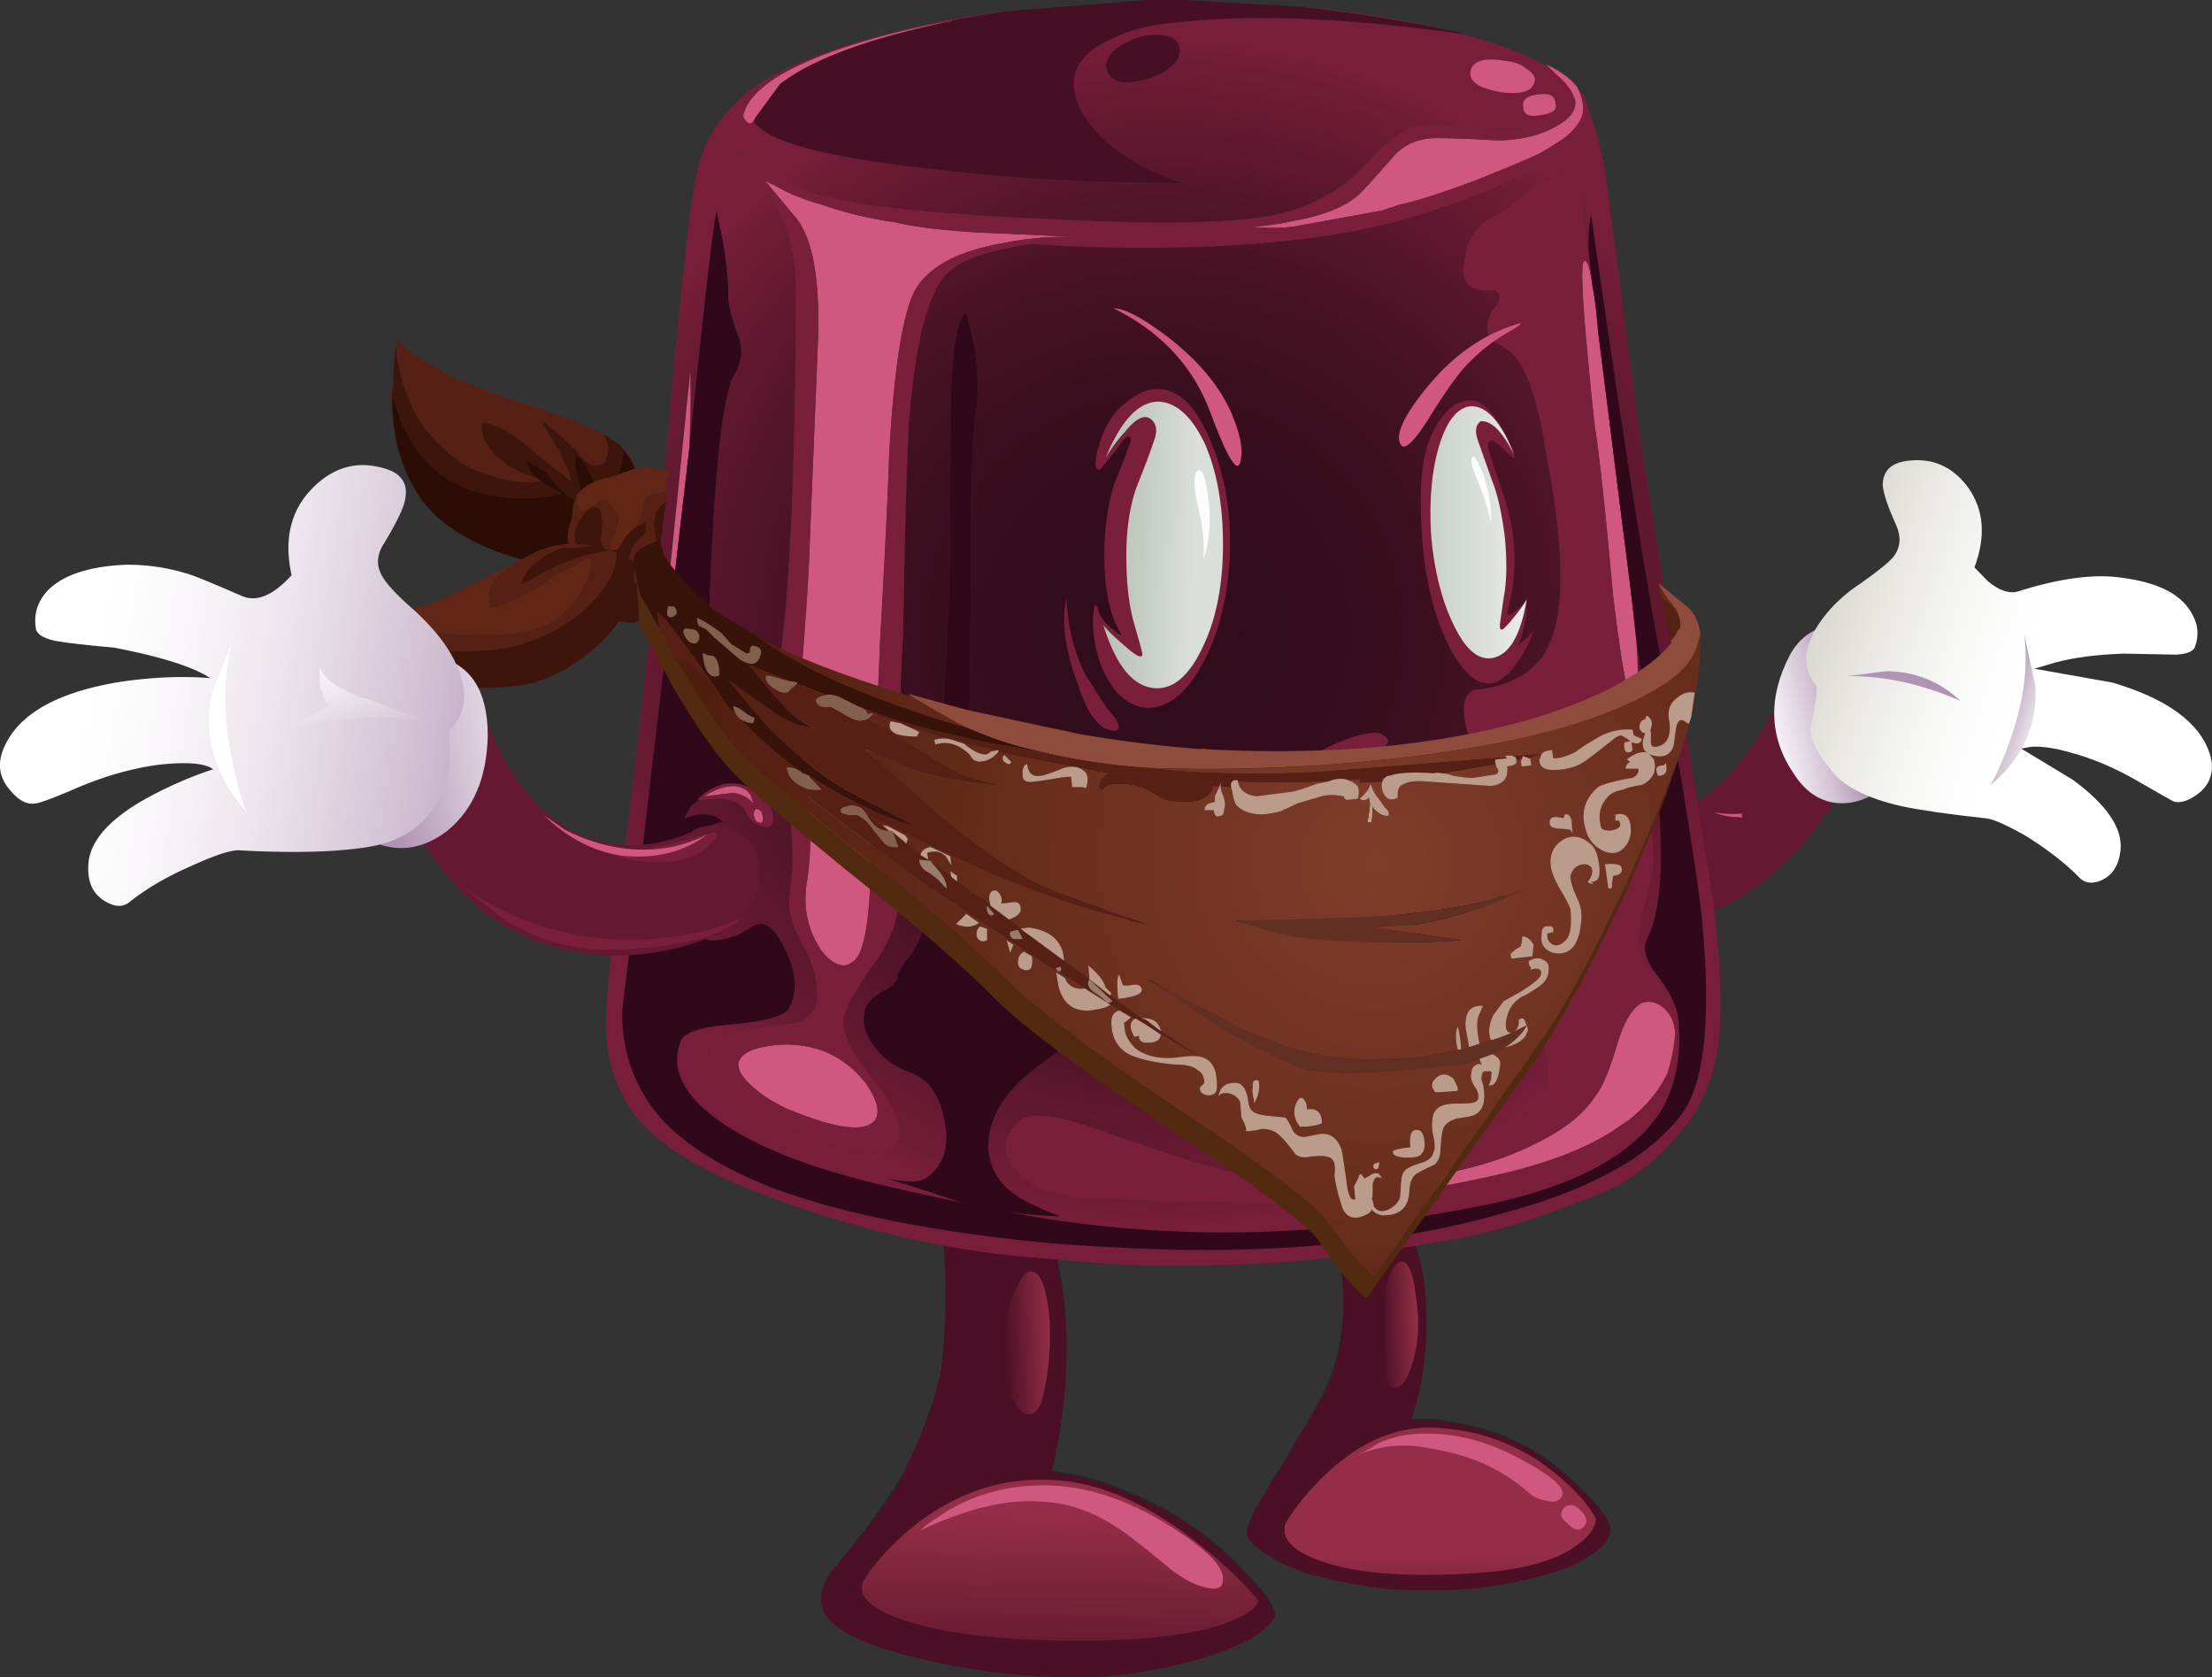 <svg xmlns="http://www.w3.org/2000/svg" viewBox="0 0 96.124 72.881"><rect x="0" y="0" width="96.124" height="72.881" fill="#333333" stroke="none"/><defs><linearGradient id="l" y2="-16219" gradientUnits="userSpaceOnUse" x2="16212" gradientTransform="matrix(-.8 0 0 -.8 13016 -12935)" y1="-16219" x1="16204"><stop offset="0" stop-color="#e7eae7"/><stop offset=".545" stop-color="#c6cdc6"/><stop offset="1" stop-color="#afb8ae"/></linearGradient><linearGradient id="a" y2="144.55" gradientUnits="userSpaceOnUse" x2="16114" gradientTransform="matrix(-.019 .799 -.8 .013 473.99 -12871)" y1="144.55" x1="16106"><stop offset="0" stop-color="#15332a"/><stop offset="1" stop-color="#2d5549"/></linearGradient><linearGradient id="c" y2="-17.622" gradientUnits="userSpaceOnUse" x2="16278" gradientTransform="matrix(-.035 .799 -.8 -.003 609.48 -13002)" y1="-17.622" x1="16272"><stop offset="0" stop-color="#4b1026"/><stop offset="1" stop-color="#942d47"/></linearGradient><linearGradient id="d" y2="-6.809" gradientUnits="userSpaceOnUse" x2="-.1" gradientTransform="matrix(.8 0 -.032 .799 49.155 17.704)" y1="-6.809" x1="-1.7"><stop offset="0" stop-color="#4b1026"/><stop offset="1" stop-color="#942d47"/></linearGradient><linearGradient id="e" y2="158.68" gradientUnits="userSpaceOnUse" x2="16098" gradientTransform="matrix(-.018 .799 -.8 .014 450.08 -12859)" y1="158.68" x1="16089"><stop offset="0" stop-color="#15332a"/><stop offset="1" stop-color="#2d5549"/></linearGradient><linearGradient id="f" y2="-6.992" gradientUnits="userSpaceOnUse" x2=".537" gradientTransform="matrix(.8 0 -.032 .799 35.835 17.224)" y1="-6.992" x1="-1.438"><stop offset="0" stop-color="#15332a"/><stop offset="1" stop-color="#2d5549"/></linearGradient><linearGradient id="g" y2="158.68" gradientUnits="userSpaceOnUse" x2="16098" gradientTransform="matrix(-.018 .799 -.8 .014 450.08 -12859)" y1="158.68" x1="16089"><stop offset="0" stop-color="#4b1026"/><stop offset="1" stop-color="#942d47"/></linearGradient><linearGradient id="h" y2="-7" gradientUnits="userSpaceOnUse" x2=".537" gradientTransform="matrix(.8 0 -.032 .799 35.835 17.224)" y1="-7" x1="-1.438"><stop offset="0" stop-color="#4b1026"/><stop offset="1" stop-color="#942d47"/></linearGradient><linearGradient id="u" y2="-15220" gradientUnits="userSpaceOnUse" x2="17143" gradientTransform="matrix(-.866 -.07 .07 -.866 15921 -11944)" y1="-15220" x1="17140"><stop offset="0" stop-color="#b094b3"/><stop offset=".028" stop-color="#b398b6"/><stop offset=".333" stop-color="#d4c4d5"/><stop offset=".612" stop-color="#ebe4ec"/><stop offset=".843" stop-color="#faf8fa"/><stop offset="1" stop-color="#fff"/></linearGradient><linearGradient id="j" y2="400.34" gradientUnits="userSpaceOnUse" x2="15960" gradientTransform="matrix(.039 .803 -.8 -.06 -255.73 -12768)" y1="400.34" x1="15959"><stop offset="0" stop-color="#bfc9ba"/><stop offset=".106" stop-color="#c9d1c5"/><stop offset=".474" stop-color="#e6eae4"/><stop offset=".788" stop-color="#f8f9f8"/><stop offset="1" stop-color="#fff"/></linearGradient><linearGradient id="t" y2="-12830" gradientUnits="userSpaceOnUse" x2="18631" gradientTransform="matrix(-.857 .143 -.143 -.857 14134 -13633)" y1="-12830" x1="18612"><stop offset="0" stop-color="#b094b3"/><stop offset=".028" stop-color="#b398b6"/><stop offset=".333" stop-color="#d4c4d5"/><stop offset=".612" stop-color="#ebe4ec"/><stop offset=".843" stop-color="#faf8fa"/><stop offset="1" stop-color="#fff"/></linearGradient><linearGradient id="b" y2="-6.788" gradientUnits="userSpaceOnUse" x2="-.1" gradientTransform="matrix(.8 0 -.032 .799 49.155 17.704)" y1="-6.788" x1="-1.7"><stop offset="0" stop-color="#15332a"/><stop offset="1" stop-color="#2d5549"/></linearGradient><linearGradient id="m" y2="-15990" gradientUnits="userSpaceOnUse" x2="16445" gradientTransform="rotate(178.405 6507.483 -6467.473) scale(.8)" y1="-15990" x1="16440"><stop offset="0" stop-color="#dbdfdb"/><stop offset=".439" stop-color="#c6ccc5"/><stop offset="1" stop-color="#afb8ae"/></linearGradient><linearGradient id="s" y2=".703" gradientUnits="userSpaceOnUse" x2="6.662" gradientTransform="matrix(.852 .17 -.17 .852 15.595 31.825)" y1=".703" x1="-2.563"><stop offset="0" stop-color="#b094b3"/><stop offset=".028" stop-color="#b398b6"/><stop offset=".333" stop-color="#d4c4d5"/><stop offset=".612" stop-color="#ebe4ec"/><stop offset=".843" stop-color="#faf8fa"/><stop offset="1" stop-color="#fff"/></linearGradient><linearGradient id="o" y2="-19332" gradientUnits="userSpaceOnUse" x2="10681" gradientTransform="rotate(-166.838 5629.503 -7834.333) scale(.867)" y1="-19332" x1="10677"><stop offset="0" stop-color="#b094b3"/><stop offset=".028" stop-color="#b398b6"/><stop offset=".333" stop-color="#d4c4d5"/><stop offset=".612" stop-color="#ebe4ec"/><stop offset=".843" stop-color="#faf8fa"/><stop offset="1" stop-color="#fff"/></linearGradient><linearGradient id="p" y2="-27.449" gradientUnits="userSpaceOnUse" x2="82.262" gradientTransform="rotate(-19.113 244.875 8.748) scale(.867)" y1="-27.449" x1="65.337"><stop offset="0" stop-color="#969482"/><stop offset=".126" stop-color="#a9a798"/><stop offset=".4" stop-color="#cecdc4"/><stop offset=".651" stop-color="#e9e8e4"/><stop offset=".859" stop-color="#f9f9f8"/><stop offset="1" stop-color="#fff"/></linearGradient><linearGradient id="q" y2="3259.3" gradientUnits="userSpaceOnUse" x2="9757.8" gradientTransform="matrix(.719 .485 -.485 .719 -5364.1 -7040.1)" y1="3259.3" x1="9754.9"><stop offset="0" stop-color="#b094b3"/><stop offset=".028" stop-color="#b398b6"/><stop offset=".333" stop-color="#d4c4d5"/><stop offset=".612" stop-color="#ebe4ec"/><stop offset=".843" stop-color="#faf8fa"/><stop offset="1" stop-color="#fff"/></linearGradient><linearGradient id="r" y2="3.125" gradientUnits="userSpaceOnUse" x2="9.675" gradientTransform="rotate(-19.113 129.949 -169.896) scale(.867)" y1="3.125" x1="7.125"><stop offset="0" stop-color="#b094b3"/><stop offset=".028" stop-color="#b398b6"/><stop offset=".333" stop-color="#d4c4d5"/><stop offset=".612" stop-color="#ebe4ec"/><stop offset=".843" stop-color="#faf8fa"/><stop offset="1" stop-color="#fff"/></linearGradient><linearGradient id="v" y2="-3790.6" gradientUnits="userSpaceOnUse" x2="18770" gradientTransform="matrix(-.311 .737 -.737 -.311 3052.5 -14977)" y1="-3790.6" x1="18762"><stop offset="0" stop-color="#b094b3"/><stop offset=".028" stop-color="#b398b6"/><stop offset=".333" stop-color="#d4c4d5"/><stop offset=".612" stop-color="#ebe4ec"/><stop offset=".843" stop-color="#faf8fa"/><stop offset="1" stop-color="#fff"/></linearGradient><radialGradient id="n" gradientUnits="userSpaceOnUse" cy="880.94" cx="1008" gradientTransform="matrix(.795 .093 .093 -.795 -835.44 634.91)" r="30.217"><stop offset="0" stop-color="#803d2b"/><stop offset="1" stop-color="#501e0f"/></radialGradient><radialGradient id="k" gradientUnits="userSpaceOnUse" cy="810.85" cx="8.665" gradientTransform="matrix(.795 .089 0 -.521 38.866 449.89)" r="6.855"><stop offset="0" stop-color="#db3052"/><stop offset=".275" stop-color="#d93051"/><stop offset=".427" stop-color="#d12e4e"/><stop offset=".549" stop-color="#c32c49"/><stop offset=".655" stop-color="#af2843"/><stop offset=".749" stop-color="#96243a"/><stop offset=".835" stop-color="#771e2e"/><stop offset=".918" stop-color="#521721"/><stop offset=".992" stop-color="#281013"/><stop offset="1" stop-color="#240f11"/></radialGradient><radialGradient id="i" gradientUnits="userSpaceOnUse" cy="-6.959" cx="-6.566" gradientTransform="matrix(.8 -.001 -.001 -.8 45.695 30.735)" r="25.911"><stop offset="0" stop-color="#300c1a"/><stop offset=".263" stop-color="#330d1c"/><stop offset=".486" stop-color="#3e1020"/><stop offset=".698" stop-color="#501428"/><stop offset=".902" stop-color="#691a33"/><stop offset="1" stop-color="#781e3a"/></radialGradient></defs><path d="M72.382 37.456l.015-.22c.113-.024.2-.039.274-.034l1.376-.225c.666-.205 1.26-.633 1.778-1.283-.18.493-.576.903-1.176 1.22l-.674.332-.112-.01a3.482 3.482 0 01-1.48.22z" fill-rule="evenodd" fill="#cf5780"/><path d="M80.185 34c-2.45 4.316-5.566 6.332-9.35 6.058-1.152-.082-2.31-.384-3.466-.902-.699-.343-1.201-.65-1.509-.924a2.417 2.417 0 01-.929-1.425c-.17-.63-.116-1.187.177-1.675.253-.488.634-.786 1.152-.893.546-.103 1.064.025 1.547.386l-.053-.005a5.81 5.81 0 003.291 1.054c2.211-.02 4.126-1.46 5.748-4.312.287-.487.687-.781 1.2-.888.513-.073 1.01.073 1.495.435.478.36.786.85.922 1.48.138.624.059 1.16-.225 1.61z" fill-rule="evenodd" fill="#651832"/><path d="M56.445 50.752l3.501.098c.928 1.465 1.534 2.866 1.822 4.195.2.932.263 2.05.184 3.348-.087 1.197-.292 2.28-.62 3.248h.9c.77.069 1.592.234 2.47.498 1.382.435 2.647 1.2 3.79 2.3.97.932 1.464 1.596 1.483 1.997-.019.434-.415.869-1.2 1.299-.88.532-2.344.932-4.4 1.201-1.494.166-2.876.18-4.15.049-1.172-.133-2.164-.318-2.969-.553a7.714 7.714 0 01-2.138-.897c-.65-.401-.963-.748-.943-1.05.054-.298.288-.781.694-1.445a379.042 379.042 0 002.152-3.599c1.06-1.865 1.519-3.745 1.378-5.645-.108-.966-.469-2.1-1.089-3.399l-.865-1.645z" fill-rule="evenodd" fill="#15332a"/><path d="M44.688 5.394c.347.641.832 1.254 1.449 1.84 1.23 1.172 2.531 1.664 3.898 1.477 1.449-.211 2.793-.797 4.031-1.758.633-.476 1.106-.945 1.418-1.398-.015-.293-.218-.586-.605-.879-.777-.614-2.137-.957-4.078-1.039-2.102-.106-3.723.027-4.856.398-1.004.348-1.422.801-1.257 1.359z" fill-rule="evenodd" fill="url(#a)" transform="matrix(1.25 0 0 -1.25 0 72.881)"/><path d="M48.566 14.387c.286.242.5-.094.641-1 .145-.903.121-1.664-.066-2.278-.164-.558-.352-.89-.563-.996-.156-.054-.305.024-.449.239-.082.132-.098.464-.039 1 .051.718.074 1.156.066 1.316-.035.906.102 1.48.41 1.719z" fill-rule="evenodd" fill="url(#b)" transform="matrix(1.25 0 0 -1.25 0 72.881)"/><path d="M59.067 63.14l1.793-.752c1.62-.366 3.384-.03 5.292 1 1.43.768 1.983 1.32 1.665 1.652-.283.366-.873.248-1.762-.353-1.104-.83-2.075-1.381-2.915-1.65-1.348-.449-2.705-.42-4.073.103zM68.819 66.338c-.192.166-.425.117-.704-.15-.278-.27-.323-.518-.131-.753.195-.167.429-.113.707.151.313.302.351.552.128.752z" fill-rule="evenodd" fill="#2b8a62"/><path d="M56.445 50.801l3.501.049c.928 1.498 1.534 2.895 1.822 4.195.2.932.263 2.065.184 3.397-.082 1.202-.292 2.285-.62 3.248h.9c.77.069 1.592.234 2.47.497 1.387.435 2.652 1.202 3.794 2.3.972.899 1.46 1.568 1.479 1.998-.014.435-.415.869-1.196 1.299-.981.532-2.446.932-4.404 1.2-1.26.132-2.641.152-4.145.05a21.162 21.162 0 01-2.974-.548 7.63 7.63 0 01-2.133-.902c-.65-.397-.968-.748-.943-1.046l.22-.65c.214-.468.605-1.132 1.171-2l1.968-3.346c.337-.669.571-1.431.708-2.3.103-.663.142-1.416.108-2.246-.099-1.601-.732-3.33-1.91-5.195z" fill-rule="evenodd" fill="#4b1026"/><path d="M44.691 5.355c.348.586.832 1.172 1.45 1.758 1.234 1.149 2.531 1.664 3.898 1.559 1.578-.106 2.957-.664 4.145-1.676.609-.508 1.043-1 1.3-1.48-.015-.293-.214-.586-.605-.879-.774-.614-2.133-.961-4.078-1.039-2.102-.106-3.723.039-4.856.437-1.004.348-1.422.789-1.254 1.32z" fill-rule="evenodd" fill="url(#c)" transform="matrix(1.25 0 0 -1.25 0 72.881)"/><path d="M48.566 14.387c.313.215.528-.133.645-1.039.141-.879.117-1.637-.07-2.278-.278-1.011-.618-1.254-1.012-.718-.082.132-.098.453-.035.957.051.722.07 1.175.062 1.359-.035.879.102 1.453.41 1.719z" fill-rule="evenodd" fill="url(#d)" transform="matrix(1.25 0 0 -1.25 0 72.881)"/><path d="M67.124 65.186c-.303-.064-.541-.181-.713-.348a7.473 7.473 0 00-1.542-1.048c-.787-.435-1.88-.753-3.292-.953a5.163 5.163 0 00-2.583.377c.225-.098.532-.274.928-.523a4.842 4.842 0 011.933-.401c1.436-.034 2.866.352 4.297 1.147 1.43.768 1.988 1.319 1.665 1.652-.122.165-.356.2-.693.097zM68.819 66.338c-.192.2-.425.147-.704-.15-.313-.236-.351-.466-.131-.7.229-.166.464-.117.707.147.279.268.323.503.128.703z" fill-rule="evenodd" fill="#cf5780"/><path d="M38.409 71.582c-1.793-.566-2.702-1.25-2.735-2.046-.015-.434.405-1.186 1.26-2.251 1.176-1.464 2.07-2.783 2.69-3.945.44-.767.816-1.699 1.137-2.798.318-1.23.479-2.28.474-3.15-.01-1.063-.112-2.397-.307-3.993l-.234-2.1 4.565.4c.512 1.968.845 3.613.996 4.947.107.966.122 2.114.039 3.447-.108 1.397-.308 2.665-.595 3.794l1.205.2c.977.234 1.943.586 2.896 1.05a13.76 13.76 0 014.116 2.949c.977.968 1.47 1.646 1.484 2.046.005.166-.136.366-.425.6-.449.435-1.401.865-2.851 1.299-1.943.532-3.696.801-5.264.801-2.9 0-5.717-.42-8.451-1.25z" fill-rule="evenodd" fill="#15332a"/><path d="M29.992 3.355c.426.696 1.039 1.36 1.84 2 1.656 1.254 3.477 1.731 5.461 1.438 1.449-.211 2.961-.957 4.531-2.238.801-.664 1.438-1.293 1.918-1.879-.047-.211-.332-.438-.855-.676-1.024-.43-2.68-.656-4.973-.68-2.613-.027-4.66.16-6.141.559-1.375.398-1.968.89-1.781 1.476z" fill-rule="evenodd" fill="url(#e)" transform="matrix(1.25 0 0 -1.25 0 72.881)"/><path d="M35.879 14.148c.269-.027.461-.48.574-1.359a8.907 8.907 0 00-.133-2.68c-.195-1.09-.547-1.277-1.054-.558-.286.453-.387 1.32-.305 2.597.031.481.148.934.344 1.36.195.453.386.664.574.64z" fill-rule="evenodd" fill="url(#f)" transform="matrix(1.25 0 0 -1.25 0 72.881)"/><path d="M42.838 64.888c2.4-.767 4.867-.416 7.392 1.05 2.119 1.195 3.085 2.128 2.915 2.798-.205.664-.983.449-2.33-.65-1.791-1.465-3.125-2.334-4.004-2.598-1.888-.6-4.175-.283-6.86.948l2.887-1.548z" fill-rule="evenodd" fill="#2b8a62"/><path d="M38.409 71.631c-1.788-.566-2.702-1.265-2.735-2.095-.015-.371.136-.786.448-1.25.415-.503.704-.849.86-1.05 1.177-1.43 1.92-2.48 2.227-3.149.83-1.665 1.387-3.164 1.665-4.492.102-.767.171-1.582.205-2.452a25.16 25.16 0 00-.157-3.842c-.12-1.299-.195-1.949-.228-1.949l4.565.397c.512 1.967.845 3.612 1.001 4.946.102.966.117 2.1.034 3.398-.108 1.43-.308 2.714-.595 3.848l1.21.2c.977.229 1.938.581 2.891 1.045a13.797 13.797 0 014.121 2.949c.971.967 1.465 1.65 1.479 2.051.005.131-.136.312-.425.546-.419.435-1.348.884-2.798 1.348-1.977.532-3.75.801-5.317.801-2.9 0-5.718-.415-8.451-1.25z" fill-rule="evenodd" fill="#4b1026"/><path d="M29.996 3.316c.422.696 1.039 1.36 1.84 2 1.652 1.278 3.473 1.77 5.457 1.477 1.453-.238 2.961-1 4.535-2.277.797-.641 1.434-1.254 1.914-1.84-.047-.239-.332-.465-.855-.676-1.02-.453-2.676-.695-4.969-.723-2.613-.023-4.66.176-6.145.602-1.375.398-1.968.879-1.777 1.437z" fill-rule="evenodd" fill="url(#g)" transform="matrix(1.25 0 0 -1.25 0 72.881)"/><path d="M35.879 14.105c.269-.023.461-.476.578-1.355a9.268 9.268 0 00-.133-2.68c-.109-.613-.285-.918-.523-.918-.188-.027-.363.106-.535.399-.286.426-.387 1.293-.305 2.597.031.454.148.895.344 1.321.195.453.386.664.574.636z" fill-rule="evenodd" fill="url(#h)" transform="matrix(1.25 0 0 -1.25 0 72.881)"/><path d="M42.739 64.937c.791-.263 1.67-.401 2.637-.401 1.568 0 3.184.469 4.854 1.401 2.05 1.197 3.023 2.115 2.91 2.75-.02.298-.25.395-.689.298-.502-.098-1.045-.381-1.631-.85-1.206-1.001-1.983-1.596-2.324-1.796-1.06-.7-2.172-1.07-3.345-1.1-1.435-.102-3.153.318-5.146 1.246.156-.166.4-.346.727-.548a7.423 7.423 0 012.007-1z" fill-rule="evenodd" fill="#cf5780"/><path d="M40.797 56.066c.183.211.25.411.199.598-.027.215-.199.348-.519.402a2.065 2.065 0 01-.961-.082 2.752 2.752 0 01-.84-.48c-.188-.238-.254-.438-.199-.598.132-.48.625-.586 1.48-.32.344.105.625.266.84.48zm4.418 2c.187-.015.367-.027.539-.043 1.734-.183 3.254-.437 4.562-.757a53.754 53.754 0 01-5.101.8zm-10.258-.16a43.145 43.145 0 01-1.684-.281c-.066-.016-.132-.027-.199-.039-.07-.016-.136-.027-.199-.043a27.119 27.119 0 01-3.238-.797c-2.348-.75-3.614-1.574-3.801-2.48.133-.266.254-.321.359-.161.426-.718 2.52-1.281 6.282-1.679a73.042 73.042 0 018.558-.481c-1.785.641-2.961 1.52-3.519 2.641-.508 1.117-.016 1.957 1.48 2.519.453.215 1.145.36 2.078.438 2.535.269 5.75.137 9.641-.399 1.066-.265 1.973-.585 2.719-.96a6.99 6.99 0 00.441-.239l.242-.242c.293-.238.492-.492.598-.758 0-.027.015-.054.039-.082-.133-.344-.465-.636-1-.879-.504-.215-1.25-.254-2.238-.121-1.094.137-1.879.149-2.36.043-.375-.082-.961-.547-1.761-1.402-.829-.852-1.868-1.414-3.122-1.68-1.492-.293-4.171-.332-8.039-.121-3.734.16-6.277.43-7.64.801-.906.242-1.625.586-2.16 1.039l-.637.562v-.32c.105-.293.332-.586.68-.879.796-.961 1.199-2.215 1.199-3.762-.028-5.812-.199-9.972-.52-12.48-.054-.531-.242-1.305-.562-2.32-.051-.348.015-.774.203-1.278.105-.269.265-.668.476-1.203.188-.719.282-1.57.282-2.558 0-.106-.028-.399-.078-.879-.055-.403-.055-.707 0-.922.078-.344.293-.824.64-1.438.531-1.363.36-2.136-.523-2.32a45.397 45.397 0 01-2.078-.32c-.696-.215-.961-.574-.801-1.082.215-.692 1.265-1.492 3.16-2.399 1.949-.855 3.055-.961 3.32-.32.215.48-.066 1.199-.84 2.16-.828 1.012-1.16 1.758-1 2.238.106.375.454.977 1.04 1.801.507.695.789 1.387.839 2.082.028.504.039 1.719.039 3.637-.023 2.137.016 4.027.122 5.684.054 3.332.121 5.785.199 7.359.215 2.746.64 4.465 1.281 5.16.453.504 1.453.863 3 1.078 2.48-.16 4.84-.172 7.082-.039 2.477.16 4.504.481 6.078.961 2.481.746 4.238 1.52 5.281 2.32.614.504.918.973.918 1.399.215-.535.403-1.227.563-2.078l1.16-8.883c.133-.824 1.012-6.426 2.637-16.801.215-1.891.269-3.398.16-4.519-.106-1.012-.414-1.907-.918-2.68-.879-1.227-1.879-2.094-3-2.598-2.133-.883-3.906-1.441-5.32-1.679a67.184 67.184 0 00-5.52-.762c-1.387-.106-3-.16-4.84-.16a61.33 61.33 0 00-3.562.238c-3.039.187-6.106.828-9.199 1.922-2.481.851-4.188 1.801-5.122 2.84-.664.746-1.066 1.718-1.199 2.922-.051.691.043 1.933.281 3.718.559 4.426.852 6.824.879 7.199.266 2.188.614 5.762 1.039 10.719.403 4.348.668 6.883.801 7.602.133.988.375 1.746.723 2.281.16.293.437.641.84 1.039.906.906 2.664 1.692 5.277 2.359 1.281.348 2.629.602 4.043.762zm18.117-2c-.183.16-.426.254-.719.278-.746.136-1.16.015-1.238-.36-.055-.347.293-.586 1.039-.719.746-.105 1.145.028 1.199.399.028.133-.066.265-.281.402zm-.117-1.32c0-.266.199-.359.598-.281.425.054.601.187.519.398 0 .27-.199.375-.597.32-.403-.05-.575-.199-.52-.437zm2.277-5.082c-.105.668-.16 1.055-.16 1.16v.602c0 .238-.051.425-.16.558-.348.453-.852.469-1.519.039-.719-.613-1.211-.972-1.481-1.078-.426-.215-.73-.574-.918-1.082l-.039-.277c-.215-.696-.055-1.094.477-1.199.109-.028.269-.028.48 0 .16-.028.227-.149.203-.364 0-.051-.082-.172-.242-.359-.105-.211-.16-.371-.16-.481-.027-.265.055-.464.242-.597.105-.055.293-.172.559-.36.425-.347.785-1.214 1.078-2.601l.363-2.078c.504-3.094.359-5.11-.441-6.043-.481-.559-1.176-.891-2.082-1-.426-.028-.598-.348-.52-.957.055-.563.242-.922.563-1.082.05-.051.398-.215 1.039-.481.453-.215.757-.465.918-.758.855-1.308.601-2.867-.758-4.679-.453-.535-.653-.989-.602-1.364.055-.211.281-.652.68-1.32.508-.824.828-1.449.961-1.879.215-.801.094-1.465-.36-2-.347-.347-1.027-.519-2.039-.519-1.656.054-2.613.066-2.882.039-.559-.051-1.52-.426-2.879-1.117-1.145-.536-2.094-.75-2.84-.641-.375.051-1.719.48-4.039 1.277-1.762.668-2.84.828-3.242.481-.586-.532-.637-1.094-.161-1.68.536-.664 1.551-1.012 3.043-1.039 1.067-.027 2.786-.082 5.161-.16 1.972 0 3.73.133 5.277.398 1.308.188 2.508.414 3.601.68 1.762.43 3.106.988 4.04 1.684a.699.699 0 01.16.117h.039c.695.453 1.121.922 1.281 1.402l.082.238c.16.508.25.973.277 1.403v.039c0 .32-.039.613-.117.879-.109.187-.347.558-.722 1.121-.266.426-.415.84-.438 1.238.023.348.133.855.316 1.52.161.668.231 1.175.204 1.519-.082 1.149-.282 2.961-.602 5.441.082.293.082.961 0 2 .055-.375.105-.718.16-1.039.613-3.546.828-6.16.641-7.839-.082-.696-.215-1.215-.403-1.563-.183-.344-.078-.773.321-1.277.48-.614.734-1.16.761-1.641.106-1.254-.121-2.32-.679-3.199-1.039-1.52-3.106-2.586-6.199-3.199-3.122-.618-6.094-.922-8.922-.922-2.106 0-4.266.172-6.481.519-.347.071-.742.145-1.179.219a18.01 18.01 0 011.98-.18c-.824.297-1.426.602-1.801.922a2.034 2.034 0 00-.719 1.481c0 1.039.586 1.984 1.762 2.84.879.613 1.371 1.027 1.477 1.238.32.613.043 1.336-.84 2.16-1.227 1.176-2.078 2.336-2.559 3.48-.398 1.04-.574 2.399-.519 4.083.027.824.054 2.917.078 6.277 0 2.883.055 4.656.16 5.32.109.746.094 1.563-.039 2.442l-.281 1.16c-.293-.215-.465-1.082-.52-2.602-.023-.371-.039-1.972-.039-4.801 0-1.625-.094-3.957-.281-7-.133-2.933-.266-4.918-.399-5.957-.105-.773-.332-1.414-.679-1.922-.321-.425-.481-.679-.481-.757 0-.188-.16-.364-.48-.524-.348-.183-.559-.398-.641-.636-.105-.43-.012-.84.281-1.243.293-.425.719-.746 1.282-.961.504-.16.863-.558 1.078-1.199.215-.664.242-1.238.082-1.719-.188-.425-.457-.707-.801-.839-.266-.055-.656-.028-1.16.078.531-.16 1.359-.426 2.48-.801.106-.024.211-.051.321-.078-.828.16-1.746.359-2.762.601-2.348.532-4.187 1.211-5.52 2.039-1.546.985-2.105 2-1.679 3.039.133.293.746.481 1.84.559 1.121.109 1.757.297 1.918.563.347.664.226 1.48-.36 2.437-.265.43-.547.574-.84.441-.398-.265-.757-.425-1.078-.48-.508-.133-.906.027-1.199.48-.297.375-.441.84-.441 1.399 0 .695.078 1.176.238 1.441.215.321.668.575 1.363.762-.297.293-.734.332-1.32.117.105.297.277.508.519.641l.68.039c.481-.024.785-.172.918-.438.137-.293.336-.468.602-.519.265-.082.386.051.359.398a1.183 1.183 0 01-.68.879c-.078.375-.375 1.094-.879 2.16a8.098 8.098 0 00-.679 3.481c.16 5.066.453 7.988.879 8.762.265.398.32.839.16 1.32-.242.641-.36 1.117-.36 1.437 0 .563-.066 1.215-.199 1.961l-.203.961c-.078-.105-.398-2.867-.957-8.281.047.973.063 1.879.039 2.723l-1-9.801c.16.879.305 1.734.438 2.558l-1.278-10.878c-.347-2.614-.519-3.973-.519-4.082a5.419 5.419 0 01.84-3.079c.746-1.199 2.199-2.226 4.359-3.082 2.504-.933 5.852-1.586 10.039-1.957 2.242-.16 4.133-.226 5.68-.203 3.734.055 6.972.481 9.718 1.281 2.989.801 5.043 1.934 6.161 3.399.828 1.066 1.066 3.375.722 6.922-.16 1.441-.629 4.387-1.402 8.84-.613 3.254-1.426 8.425-2.438 15.519-.082-.347-.109-.785-.082-1.32z" fill-rule="evenodd" fill="url(#i)" transform="matrix(1.25 0 0 -1.25 0 72.881)"/><path d="M50.996 2.798c-.269.268-.62.47-1.05.6-1.068.333-1.685.2-1.85-.4-.068-.2.014-.45.249-.747a3.44 3.44 0 011.05-.6c.434-.133.835-.166 1.201-.103.4.068.615.234.649.503.069.234-.02.484-.249.747zm-7.3-2.3L49.795 0h1.65l5.074.298c2.06.22 4.183.552 6.376 1 .23.035.465.084.699.153h-.2C58.525.781 54.51.616 51.342.952c-1.166.098-2.03.284-2.597.548-1.87.702-2.485 1.752-1.85 3.148.697 1.402 2.167 2.5 4.399 3.302-3.73 0-7.3-.2-10.698-.602-4.702-.497-7.32-1.2-7.852-2.098.035-.035.048-.069.048-.099l1.104-1.504c1.431-1.099 3.931-2.016 7.5-2.749h-.054c.084-.015.167-.028.25-.048a53.931 53.931 0 012.104-.352z" fill-rule="evenodd" fill="#460f24"/><path d="M66.343 2.999c.268.17.386.336.35.502-.067.464-.566.63-1.498.499-.932-.166-1.368-.465-1.299-.899.098-.469.615-.62 1.548-.45.366.03.67.148.898.348zm2.1 1.303c-.03-.035-.05-.068-.05-.102-.132-.333-.38-.65-.747-.948l-.454-.453c.636.302 1.084.633 1.353 1 .166.303.249.62.249.952 0 .366-.234.748-.698 1.148-.102.102-.484.35-1.152.752-.499.234-1.368.6-2.598 1.099-1.567.6-2.755.981-3.55 1.151l-.752.25-3.848.698a7.885 7.885 0 01-1.801 0c.268 0 .698-.05 1.299-.147l1-.2c1.036-.235 1.802-.571 2.3-1.001.166-.131.698-.717 1.602-1.752.464-.5 1.079-.748 1.85-.748.664 0 1.514.034 2.549.098.83 0 1.567-.132 2.197-.4.933-.4 1.353-.864 1.25-1.397zM41.342.9h.053c-3.569.732-6.069 1.65-7.5 2.748l-1.104 1.504c0 .03-.013.064-.048.099-.132.2-.283.131-.449-.201.234-1.133 1.816-2.168 4.751-3.1a33.898 33.898 0 014.048-.997c.078-.02.161-.033.248-.053zm24.853 3.75c-.069-.298.146-.484.65-.547.498-.068.746.063.746.4.103.264-.117.43-.648.498-.499.097-.748-.019-.748-.351zM70.742 48.7h-.048a.676.676 0 01-.2.146c-1.168.87-2.848 1.568-5.05 2.105a47.964 47.964 0 01-4.502.85c-.43.029-.865.064-1.298.098l-2.749.102 1.099-.102c1.097-.2 2.665-.499 4.701-.899 1.598-.302 2.999-.766 4.2-1.401 1.133-.567 1.948-1.23 2.451-2.003.298-.365.629-1.181.995-2.446.269-.8.587-1.318.953-1.552.332-.132.65-.083.952.15.332.27.513.636.547 1.1v.048a7.392 7.392 0 01-.347 1.754c-.336.732-.903 1.415-1.703 2.05zm.352-21c.102 1.299.102 2.134 0 2.5-.034.131-.083.2-.152.2-.2 0-.483-1.519-.85-4.551-.33-3.702-.6-6.168-.8-7.398-.498-4.667-.65-7.036-.45-7.105.138-.062.25.284.352 1.05.098.469.186 1.138.25 2.003.668 5.268 1 7.915 1 7.948.298 2.272.518 4.053.65 5.353zm-41.802-2.5a155.826 155.826 0 01-.547 3.197l1.25-12.25c.025 1.054.01 2.187-.049 3.403l-.654 5.65zm46.402 10.151v.2c-.035-.035-.084-.053-.152-.053-.366 0-.713-.064-1.05-.2.4.067.8.082 1.202.053zm-32.052-24.8c-2.1.366-3.412 1.099-3.95 2.198-.498 1.097-.85 3.417-1.05 6.952-.063 1.934-.2 4.664-.4 8.199l-.45 11c-.062.967-.165 1.665-.297 2.1-.131.566-.4.884-.801.948-.332 0-.669-.216-1-.65-.63-.933-.83-1.983-.602-3.15.167-1.333.167-2.533 0-3.598-.263-1.47-.346-3.315-.248-5.551.2-2.5.317-4.367.351-5.602.23-5.63.347-8.48.347-8.55.103-2.797-.25-4.633-1.05-5.497l-1.25-1.499.6.298c.538.302 1.168.551 1.9.751.933.332 1.968.581 3.1.747.835.2 2.037.352 3.604.45 2.398.103 3.779.17 4.145.2-.932-.03-1.914.054-2.949.254zm-10.85 25c-.062-.171-.048-.302.05-.401.17 0 .268.099.303.299.034.131.014.233-.049.302-.171 0-.268-.068-.303-.2zm-.146-.952c.03.102.064.215.098.351-.167-.269-.469-.434-.898-.503l-1.201.152h-.049c.464-.298.898-.449 1.299-.449.366.034.615.18.751.449zm.748 10.85a4.733 4.733 0 012.348.2 4.316 4.316 0 011.904 1.45c.464.669.597 1.181.397 1.547-.397.538-1.534.435-3.4-.297a6.017 6.017 0 01-1.9-1.099c-.497-.435-.717-.8-.648-1.104.131-.366.566-.595 1.299-.697z" fill-rule="evenodd" fill="#cf5780"/><path d="M69.043 4.8c0 .532-.38 1.118-1.148 1.748-1.304 1-3.5 1.968-6.601 2.9-1.968.6-4.501 1.002-7.598 1.202a71.67 71.67 0 01-8.852-.049c-1.934.269-3.184.712-3.75 1.347-.801.87-1.333 3.018-1.601 6.45-.098 1.968-.182 5.034-.25 9.2-.132 2.07-.18 4.433-.152 7.104 0 2.398-.013 3.916-.048 4.546-.063.87-.415 1.734-1.05 2.603-.732 1.03-1.167 1.782-1.3 2.251-.2.6.216 1.533 1.25 2.798.968 1.201 1.32 2.1 1.05 2.7-.33.801-1.718.668-4.15-.4-2.368-1.134-3.68-2.134-3.95-2.999-.2-.635.132-1.084 1.002-1.353.498-.097 1.366-.228 2.598-.4 1.103-.23 1.317-1.196.653-2.9-.433-.767-.702-1.367-.8-1.797-.068-.269-.068-.649 0-1.153.063-.6.098-.966.098-1.098 0-1.235-.118-2.299-.353-3.198-.263-.669-.463-1.167-.595-1.504-.235-.63-.317-1.167-.253-1.597.4-1.269.635-2.236.702-2.9.401-3.135.615-8.335.65-15.6 0-1.934-.504-3.501-1.499-4.703-.435-.366-.718-.732-.85-1.098v-.4l.797.702c.668.566 1.567.996 2.7 1.299 1.703.464 4.882.801 9.55 1.001 4.835.264 8.183.215 10.048-.151 1.568-.333 2.872-1.035 3.903-2.1 1-1.069 1.732-1.65 2.201-1.753.601-.132 1.583-.117 2.95.054 1.23.166 2.168.118 2.798-.151.668-.304 1.083-.669 1.25-1.099.102.533-.313.996-1.25 1.396-.63.27-1.368.4-2.198.4a43.28 43.28 0 00-2.549-.097c-.771 0-1.386.249-1.85.747-.903 1.035-1.436 1.622-1.602 1.753-.498.43-1.264.766-2.3 1.001l-1 .2c-.601.098-1.031.146-1.299.146.634.07 1.23.07 1.801 0l3.848-.697.752-.25c.795-.17 1.983-.551 3.55-1.151 1.23-.499 2.099-.865 2.598-1.099.669-.401 1.05-.65 1.152-.753.464-.4.698-.78.698-1.147 0-.331-.083-.649-.249-.953.298.333.464.67.498 1.002zm0 6.201c.034.332.083.747.15 1.25v.146c-.102-.766-.213-1.112-.35-1.05-.2.069-.05 2.438.45 7.105.2 1.23.468 3.696.8 7.398.366 3.032.65 4.551.85 4.551.068 0 .117-.069.15-.2.4 3.1.65 5.365.753 6.801.034.43-.053 1.064-.255 1.899-.228.831-.366 1.465-.395 1.9.029.497.215 1.015.548 1.547.469.704.766 1.168.902 1.402.098.332.147.698.147 1.098-.034-.463-.215-.83-.547-1.098-.302-.234-.62-.283-.952-.152-.366.235-.684.753-.953 1.553-.366 1.265-.697 2.081-.995 2.446-.503.773-1.318 1.436-2.451 2.003-1.201.635-2.602 1.098-4.2 1.401-2.036.4-3.604.699-4.701.899l-1.099.102 2.749-.102c.434-.034.869-.069 1.299-.098-1.934.331-4.132.498-6.597.498-2.968-.098-5.117-.167-6.451-.2-1.87-.034-3.134-.469-3.804-1.299-.595-.733-.531-1.435.202-2.1.502-.434 1.85-.234 4.052.601 2.9.996 4.58 1.533 5.049 1.596.932.137 2.119-.13 3.55-.8 1.698-.865 2.9-1.333 3.598-1.397.337-.034 1.533-.019 3.603.049 1.265 0 2.115-.215 2.549-.649.567-.669.719-1.499.45-2.5-.166-.538-.566-1.319-1.201-2.349-.5-.835-.782-1.386-.85-1.65-.064-.469.186-1.036.752-1.705 1.699-2.265 2.016-4.214.948-5.849-.202-.366-.582-.678-1.148-.947-.801-.333-1.236-.538-1.299-.601-.401-.2-.635-.649-.703-1.353-.098-.766.117-1.166.65-1.196 1.132-.136 2-.551 2.602-1.25 1-1.166 1.181-3.686.551-7.554l-.453-2.597c-.367-1.734-.817-2.818-1.348-3.252a8.197 8.197 0 00-.699-.45c-.233-.166-.336-.415-.302-.746 0-.137.069-.337.2-.601.2-.234.302-.385.302-.449.03-.269-.053-.42-.253-.455-.264.035-.464.035-.6 0-.665-.131-.865-.629-.597-1.499l.049-.346c.235-.635.615-1.084 1.148-1.352.337-.133.952-.582 1.85-1.348.835-.537 1.465-.517 1.9.049.136.166.2.4.2.697v.753c0 .131.068.615.2 1.45zm-36.3 23.301c.465.229.753.595.85 1.099.035.434-.117.6-.448.497-.332-.063-.581-.282-.752-.648-.167-.333-.547-.518-1.148-.548l-.85.049h-.102c.67-.669 1.382-.869 2.153-.6.098.034.2.082.298.151zm38 14.399c.8-.635 1.367-1.318 1.703-2.05l-.102.297c-.2.6-.733 1.187-1.601 1.753zm-27.1-38.149c1.035-.2 2.016-.284 2.948-.254-.366-.03-1.747-.097-4.145-.2-1.567-.098-2.768-.25-3.603-.45a16.274 16.274 0 01-3.1-.747c-.733-.2-1.368-.449-1.9-.751l-.6-.298 1.25 1.499c.8.864 1.152 2.7 1.05 5.497 0 .07-.118 2.92-.348 8.55-.034 1.235-.151 3.102-.351 5.602-.098 2.231-.015 4.081.249 5.551.166 1.065.166 2.265 0 3.599-.23 1.166-.03 2.216.6 3.148.332.435.67.65 1 .65.402-.063.67-.38.802-.947.133-.435.235-1.133.298-2.1l.45-11c.2-3.535.336-6.27.4-8.199.2-3.535.55-5.855 1.05-6.952.537-1.099 1.85-1.832 3.95-2.198zm-10.85 25c.035.131.132.2.303.2.063-.069.083-.171.049-.302-.035-.2-.133-.299-.304-.299-.097.099-.111.23-.048.401zm-.147-.952c-.136-.269-.385-.415-.751-.449-.401 0-.835.151-1.299.449h.049l1.201-.152c.434.07.732.234.898.503-.034-.136-.068-.249-.098-.351zm.748 10.85c-.733.102-1.168.331-1.299.697-.069.304.151.669.649 1.104.532.464 1.167.83 1.9 1.099 1.865.732 3.002.835 3.399.297.2-.366.067-.879-.397-1.547a4.316 4.316 0 00-1.903-1.45 4.677 4.677 0 00-2.35-.2z" fill-rule="evenodd" fill="#7a1f3b"/><path d="M71.094 27.701c-.131-1.3-.351-3.081-.65-5.353 0-.033-.332-2.68-1-7.948-.064-.865-.152-1.534-.25-2.003v-.146a44.15 44.15 0 01-.152-1.25c-.033-.669 0-1.216.103-1.65 1.265 8.867 2.281 15.331 3.048 19.399.966 5.566 1.552 9.248 1.752 11.05.435 4.434.133 7.32-.902 8.652-1.398 1.832-3.966 3.248-7.702 4.249-3.432 1-7.48 1.533-12.147 1.601-1.934.029-4.298-.053-7.1-.253-5.234-.464-9.419-1.28-12.549-2.447-2.7-1.07-4.516-2.353-5.449-3.852a6.773 6.773 0 01-1.05-3.849c0-.136.215-1.835.649-5.102L29.292 25.2l.654-5.65c.699-6.767 1.099-10.22 1.196-10.351l.254 1.201c.166.933.249 1.748.249 2.451 0 .4.147.995.45 1.797.2.6.131 1.152-.2 1.65-.533.967-.899 4.62-1.099 10.952a10.123 10.123 0 00.849 4.351c.63 1.333 1.001 2.232 1.099 2.7a1.194 1.194 0 00-.298-.151c-.771-.269-1.484-.069-2.154.6h.103c-.303.166-.518.43-.649.801.733-.268 1.279-.22 1.65.147-.869.233-1.435.55-1.704.952-.2.331-.297.933-.297 1.801 0 .699.18 1.28.551 1.749.366.566.864.766 1.499.6.401-.069.85-.269 1.347-.6.367-.166.72.014 1.05.551.733 1.197.884 2.217.45 3.047-.2.332-.996.567-2.397.703-1.368.098-2.134.333-2.3.699-.533 1.299.166 2.568 2.099 3.799 1.666 1.035 3.965 1.884 6.9 2.549 1.27.302 2.417.55 3.452.75-.137-.033-.269-.067-.401-.097a117.723 117.723 0 00-3.1-1.001c.63.133 1.117.166 1.45.098.43-.165.766-.518 1.001-1.05.2-.6.166-1.318-.102-2.148-.269-.801-.718-1.299-1.348-1.499-.704-.268-1.236-.67-1.602-1.201-.367-.504-.483-1.016-.352-1.554.103-.297.367-.566.802-.795.4-.2.6-.42.6-.655 0-.097.2-.415.601-.946.434-.635.717-1.436.849-2.402.166-1.3.332-3.78.498-7.447.234-3.803.352-6.718.352-8.75 0-3.536.02-5.537.048-6.001.07-1.9.284-2.984.65-3.252l.352 1.45c.166 1.098.185 2.12.048 3.052-.13.83-.2 3.046-.2 6.65-.03 4.2-.063 6.816-.097 7.846-.069 2.105.151 3.804.649 5.104.601 1.435 1.665 2.88 3.198 4.35 1.104 1.03 1.45 1.934 1.05 2.7-.132.264-.747.781-1.846 1.548-1.47 1.07-2.202 2.25-2.202 3.55.035.732.332 1.352.898 1.85.47.4 1.222.787 2.252 1.153a22.627 22.627 0 01-2.475-.225c.546.093 1.04.185 1.473.274 2.77.434 5.47.649 8.102.649 3.535 0 7.25-.38 11.152-1.153 3.866-.766 6.45-2.098 7.749-3.998.698-1.1.981-2.432.849-4-.034-.6-.352-1.283-.952-2.05-.498-.63-.63-1.167-.4-1.597.234-.435.4-1.083.503-1.953.234-2.1-.035-5.367-.801-9.8-.069-.4-.132-.83-.2-1.298z" fill-rule="evenodd" fill="#30081a"/><path d="M55.494 43.501l-.948.346.649-.497a5.567 5.567 0 011.798-.85c1-.165 1.82-.152 2.45.048.6.202 1.07.538 1.402 1.002-.532-.367-1.499-.533-2.901-.498-.834.029-1.65.18-2.45.449z" fill-rule="evenodd" fill="#7a1f3b"/><path d="M62.168 34.648c2.222 1.002 3.57 2.315 4.053 3.95.483 1.637.088 2.902-1.177 3.804-1.265.899-2.851.899-4.751 0-.767-.336-1.48-.502-2.148-.502-.699.069-1.685.351-2.95.85-3.599 1.435-5.933 1.435-7.001 0-.83-1.099-.733-2.451.302-4.049 1.167-1.87 3.184-3.261 6.05-4.175 2.862-.917 5.405-.874 7.622.123z" fill-rule="evenodd" fill="#912633"/><path d="M60.395 41.718c1.598.733 2.935.748 4 .04 1-.698 1.318-1.728.951-3.09-.371-1.432-1.532-2.526-3.5-3.282-2.168-.771-4.468-.761-6.9.034-2.402.791-4.15 1.885-5.253 3.281-.968 1.314-1.114 2.427-.45 3.33.567.752 1.45 1.045 2.652.879.531-.093 1.684-.449 3.451-1.069 1.168-.425 2.129-.63 2.897-.62a4.587 4.587 0 012.152.497z" fill-rule="evenodd" fill="#0c0a0b"/><path d="M58.345 37.847l-.249-1.621-.152 1.767c-.634.005-1.167-.186-1.602-.57-.366-.328-.63-.763-.8-1.31v-.6c.327-.152.928-.293 1.802-.424a7.632 7.632 0 012.7.072c.132.352-.015.919-.449 1.7-.069.108-.284.346-.65.723-.366.204-.566.297-.6.263z" fill-rule="evenodd" fill="#fff"/><path d="M48.156 29.75l-.16.023c-.348.094-.68.137-1 .129-.187.032-.465.028-.84-.015a12.237 12.237 0 01-.679-.118l-.282-.07c-.504-.164-.8-.234-.879-.219v.403c.344.047.61.101.801.168.188.066.348.097.481.093l.277.071c.32.035.707.054 1.16.051.43-.032.801-.059 1.121-.075v-.441z" fill-rule="evenodd" fill="url(#j)" transform="matrix(1.25 0 0 -1.25 0 72.881)"/><path d="M46.195 25.383a12.566 12.566 0 01-3.199-.719l-1.562-.48c.746 1.308 1.613 2.121 2.601 2.441.992.316 1.766.262 2.32-.16.372.398.907.535 1.602.398.664-.133 1.199-.84 1.598-2.117-1.121.531-2.239.746-3.36.637z" fill-rule="evenodd" fill="url(#k)" transform="matrix(1.25 0 0 -1.25 0 72.881)"/><path d="M58.594 32.852l-2.198.249 1.548-.752c1.098-.464 1.802-.615 2.1-.45.366.2.366.4 0 .6-.366.167-.85.284-1.45.353zM65.044 18.252c.332.464.581.961.752 1.499.064.2 0 .2-.2 0-.332-.331-.586-.538-.752-.6-.2 0-.234.2-.098.6l.6 1.797c.566 1.67.616 3.37.148 5.103.067.165.351-.035.848-.601 0 .468-.015.732-.048.801-.098.664-.234 1.064-.4 1.201a2.29 2.29 0 00.751-.65c-.268.733-.6 1.314-1 1.749-.568.634-1.134.717-1.7.249-.6-.499-1.118-1.417-1.553-2.749-.435-1.436-.648-3.018-.648-4.751-.035-1.602.233-2.798.8-3.599.4-.6.835-.899 1.298-.899.402-.034.802.249 1.202.85z" fill-rule="evenodd" fill="#7a1f3b"/><path d="M52.477 36.664c.293.348.492.613.597.801-.211-1.281-.625-1.961-1.238-2.039-.481-.055-.922.347-1.32 1.199-.399.828-.653 1.84-.762 3.039-.078 1.227.016 2.281.281 3.16.266.856.625 1.309 1.082 1.36.559.027 1.067-.532 1.52-1.68-.403.801-.789 1.187-1.16 1.16-.188-.133-.215-.371-.082-.719l.48-1.359c.187-.453.336-1.109.441-1.961.079-.852.067-1.547-.039-2.082l-.121-.84c-.027-.184-.015-.277.039-.277.028-.028.121.051.282.238z" fill-rule="evenodd" fill="url(#l)" transform="matrix(1.25 0 0 -1.25 0 72.881)"/><path d="M64.795 22.75a6.614 6.614 0 00-.351-1.25c-.166-.435-.284-.733-.348-.899-.17-.4-.2-.65-.102-.752.069-.064.2.137.401.6.298.836.434 1.602.4 2.3z" fill-rule="evenodd" fill="#fcfcfc"/><path d="M53.442 24.151c-.097 1.899-.498 3.466-1.196 4.696-.635 1.201-1.386 1.836-2.251 1.905-.503.029-.981-.186-1.45-.655a4.093 4.093 0 01-.753-1.347 5.511 5.511 0 01-.297-1.85c.034-.664.117-.782.249-.352.035.2.215.454.552.752.367.297.498.366.4.2-.336-.532-.551-1.264-.653-2.202-.133-1.533-.016-2.93.35-4.2.434-1.063.684-1.732.752-1.996-.034-.201-.151-.186-.351.049-.332.469-.669.884-1.002 1.25-.228.034-.248-.304-.048-1.001.2-.733.517-1.299.952-1.699.967-.934 1.88-1.05 2.749-.353.464.402.899 1.12 1.299 2.154.532 1.396.767 2.949.698 4.649z" fill-rule="evenodd" fill="#7a1f3b"/><path d="M41.875 42.906c.426-.961.641-2.137.641-3.523 0-1.383-.227-2.559-.68-3.52-.453-.984-.988-1.48-1.602-1.48-.8 0-1.425.734-1.879 2.203.106-.16.415-.453.922-.883.293-.238.438-.277.438-.117 0 .023-.106.414-.32 1.16-.161.613-.239 1.359-.239 2.238 0 .934.121 1.735.36 2.399.32.801.519 1.336.601 1.601.133.348.094.602-.121.762s-.508.012-.879-.441a5.368 5.368 0 01-.683-.922c.535 1.308 1.148 1.961 1.843 1.961.614-.028 1.145-.504 1.598-1.438z" fill-rule="evenodd" fill="url(#m)" transform="matrix(1.25 0 0 -1.25 0 72.881)"/><path d="M48.345 31.748l-.351-.097c-.465-.304-.85-.932-1.148-1.9-.567-1.499-.732-2.749-.503-3.75.068 1.299.35 2.417.85 3.35l.8 1.25c.035.069.2.283.503.649.2.366.147.532-.151.499z" fill-rule="evenodd" fill="#7a1f3b"/><path d="M52.446 21.25c.2 1.167.147 2.182-.151 3.052.034-.566 0-1.132-.103-1.705a16.826 16.826 0 01-.248-1.196c-.069-.531-.035-.849.102-.951.167-.098.298.166.4.8z" fill-rule="evenodd" fill="#fcfcfc"/><path d="M62.046 18.252c-.601.933-.986 1.299-1.152 1.099-.298-.4.068-1.235 1.098-2.5 1.167-1.436 2.52-2.369 4.053-2.803.098 0-.02.103-.351.303a7.47 7.47 0 00-1.798 1.347c-.433.4-1.05 1.25-1.85 2.554zM53.945 19.751c-.034.499-.151.615-.351.346-.2-.228-.518-.912-.948-2.045-.737-2.066-2.152-3.618-4.252-4.653.469 0 1.235.4 2.3 1.2 1.435 1.1 2.402 2.286 2.9 3.55.268.67.386 1.202.351 1.602z" fill-rule="evenodd" fill="#cf5780"/><path d="M17.095 16.7a2.187 2.187 0 00-.049.449c-.035 1.802.4 3.335 1.299 4.6-.87-1.168-1.319-2.7-1.353-4.6l.103-.45zm.151-1.499v-.552l.298.4c.4.332 1.05.752 1.948 1.25.6.303 1.817.752 3.653 1.352 1.299.43 2.314.831 3.051 1.196.23.338.298.655.2.953-.069.332-.282.469-.654.401-.132 0-.366-.201-.698-.601-.533-.566-1.035-1.001-1.499-1.299l.649 1.148c.068.033.186.268.352.702.166.264.249.519.249.748l-1.45-1.148c-.435-.4-.87-.732-1.299-1.001-.566-.298-.932-.415-1.103-.351-.064.6.282 1.186 1.05 1.752.302.23.766.45 1.4.65l.103.098c-.703.166-1.67 0-2.9-.498-.732-.332-1.436-.919-2.1-1.754-.302-.331-.601-.912-.903-1.747a4.628 4.628 0 01-.25-.948c-.097-.302-.13-.551-.097-.751zm10.298 8.198c.132-.43.215-.9.248-1.397.07-1.07-.165-1.885-.697-2.451v-.049c.469.464.717 1.197.746 2.198 0 .6-.097 1.166-.297 1.699z" fill-rule="evenodd" fill="#562114"/><path d="M17.246 15.201c-.033.2 0 .449.098.751.068.395.151.713.248.948.303.835.602 1.416.904 1.747.664.835 1.368 1.422 2.1 1.754 1.23.498 2.197.664 2.9.498l.899.552a6.785 6.785 0 01-2.853.097c-1.098-.166-1.982-.547-2.646-1.147-.571-.469-1.068-1.183-1.503-2.149l-.347-1.104c0-.13.014-.282.049-.448v-.2c0-.435.034-.934.098-1.5 0 .035.02.097.053.201zm9.849 4.301v.049c-.103 1.001-.366 1.547-.801 1.65-.2.097-.415-.103-.649-.6-.201-.504-.415-.766-.65-.801 0 .366.049.752.151 1.152.03.23.147.533.348.899-.235.097-.63-.118-1.201-.65a9.684 9.684 0 01-.5-.6c-.13-.133-.433-.318-.898-.553 0 .235.166.484.499.753-.635-.2-1.099-.42-1.401-.65-.768-.566-1.114-1.151-1.05-1.752.17-.064.537.053 1.103.35.429.27.864.602 1.299 1.002l1.45 1.147c0-.228-.083-.483-.249-.747-.171-.434-.283-.669-.352-.703l-.649-1.147c.464.297.966.732 1.499 1.299.332.4.566.601.699.601.37.067.585-.069.653-.401.098-.298.03-.615-.2-.953l.147.104h.053l.049.049c.035.033.064.067.098.102h.048l.201.146c.103.034.185.118.254.254h.049z" fill-rule="evenodd" fill="#3d150b"/><path d="M27.544 23.398c.068.602-.249.968-.953 1.104-.795.23-2.045.18-3.75-.151-2.065-.537-3.564-1.401-4.496-2.603-.899-1.265-1.334-2.797-1.299-4.6l.347 1.104c.435.967.932 1.68 1.503 2.149.664.6 1.548.981 2.647 1.147.967.17 1.92.137 2.852-.097l-.899-.552-.102-.098c-.333-.269-.499-.517-.499-.752.465.235.768.42.899.552.235.297.4.498.499.6.57.532.966.747 1.2.65-.2-.366-.317-.669-.347-.899a4.646 4.646 0 01-.151-1.152c.235.035.449.297.65.801.234.498.449.698.649.6.435-.103.699-.649.801-1.65.533.566.766 1.381.698 2.451a6.164 6.164 0 01-.25 1.397z" fill-rule="evenodd" fill="#2c0d06"/><path d="M28.945 21.347v.455h-.049c-.171.098-.268.215-.302.347l-.098.102-.053.4c-.03 0-.05.015-.05.05.035.234.103.634.2 1.2a8.23 8.23 0 00-.35.401.584.584 0 00-.3.4v.796l-.297-.146c-.136-.068-.233-.288-.302-.65-.034-.435.034-.786.2-1.055l.4-.395a.556.556 0 00.099-.551l-.348.151.098-.303c.102-.165.15-.4.15-.698.036-.2.133-.317.3-.351l.702-.153zm-3.653 2.755l-.546-.255h-.053c-.03-.033-.03-.082 0-.146 0-.2.053-.585.15-1.152.035-.234.05-.43.05-.6a.63.63 0 01.15-.25c.035.303.118.47.25.503.102 0 .283-.082.552-.253.234-.167.415-.23.551-.2.03.102.133.233.298.4a.55.55 0 01.152.502c.034.099-.035.299-.201.601-.103.23-.136.415-.103.547l.05.102c-.298.03-.465-.116-.498-.449.068-.4.082-.683.048-.855 0-.331-.082-.512-.248-.546-.2 0-.4.131-.602.4-.228.366-.33.665-.297.899.034.4.132.65.297.752z" fill-rule="evenodd" fill="#562114"/><path d="M28.896 21.802v.049a.647.647 0 00-.302.297c.034-.13.131-.248.302-.346zm.049-.455l-.703.153c-.166.034-.263.151-.298.351 0 .298-.049.533-.151.698l-.098.303c-.302.229-.517.464-.649.698a1.233 1.233 0 01-.151.249c-.035.068-.117.102-.25.102h-.054l-.049-.102c-.033-.132 0-.317.103-.547.166-.302.23-.502.201-.601a.55.55 0 00-.152-.502c-.165-.167-.268-.298-.298-.4-.136-.03-.317.033-.551.2-.269.17-.45.253-.552.253-.132-.033-.215-.2-.25-.502v-.151c.27-.402.733-.665 1.402-.797l1.05-.351c.43-.102.766-.117 1.001-.049.4.098.615.132.649.098l-.2.4v.497zm-4.101 1.202c-.098.567-.152.952-.152 1.152a1.997 1.997 0 010-.6c.034-.2.083-.386.152-.552zm-.098 1.298l.547.255-.547-.201v-.054z" fill-rule="evenodd" fill="#622616"/><path d="M28.945 21.802l-.151.997c-.034.536-.083.883-.152 1.048l-.048.054a57.405 57.405 0 01-.2-1.2c0-.035.019-.05.049-.05l.053-.4.098-.102a.67.67 0 01.302-.298v-.049h.049zm-4.253 2.045l.054.054.547.201c-.165-.102-.264-.352-.298-.752-.034-.234.064-.533.297-.899.202-.269.402-.4.602-.4.166.034.249.215.249.546.033.172.02.455-.05.855.035.333.2.479.498.449h.054c.133 0 .215-.034.25-.102.034-.034.083-.117.151-.25.132-.233.347-.468.649-.697l.348-.151c.067.2.033.38-.1.551l-.4.395c-.165.269-.233.62-.2 1.055.07.367.167.582.303.65l.298.147.05.102c0 .034.034.2.102.498a1.01 1.01 0 010 .45c-.171.37-.401.536-.703.502-.533-.034-.85-.103-.948-.2-.102-.035-.185-.133-.249-.302-.068-.464-.185-.797-.351-.997l-.952-1.25c-.098-.102-.147-.2-.147-.302l-.053-.153z" fill-rule="evenodd" fill="#3d150b"/><path d="M16.445 26.602l.249.098c.069.033.381.166.952.4.367.166.679.283.948.351l1.201.097c1.099.07 2.1.035 2.998-.097.67-.103 1.298-.434 1.9-1 .502-.568.834-1.183 1-1.851.103-.469-.15-.469-.747 0-.371.2-.669.351-.904.448a3.49 3.49 0 01-.697.504l-1.099.546c-.371.2-.683.303-.952.303-.2-.731.117-1.353.952-1.85l.098-.103a1.12 1.12 0 01.351-.146l.249-.151c.469-.2.982-.366 1.549-.504h.302c.269 0 .566.02.899.054-.133.064-.402.097-.802.097-.366 0-.63.05-.8.153-.83.4-1.313.884-1.446 1.45 1.231-.669 1.983-1.035 2.246-1.099.435-.171.968-.302 1.602-.401h.048l.202.099.048.048c.034.737-.415 1.533-1.348 2.403-.669.634-1.602 1.146-2.798 1.547-.6.2-1.504.303-2.7.303-.566 0-1.601-.131-3.1-.4a11.925 11.925 0 01-1.9-.601l-.302-.152-.748-1.25.548.25c.502.234 1.132.385 1.898.454h.103z" fill-rule="evenodd" fill="#562114"/><path d="M26.494 23.901c-.634.099-1.167.23-1.602.401-.263.064-1.015.43-2.246 1.099.133-.566.615-1.05 1.445-1.45.171-.104.435-.152.801-.152.4 0 .67-.034.802-.098.102.035.331.098.702.2h.098zm.25.099c.331.131.6.267.8.4.132 1.435-.449 2.7-1.748 3.799-.967.835-1.968 1.352-3.003 1.552-2.032.297-3.93.098-5.698-.6-.968-.401-1.782-1.07-2.451-2.002l.302.15c.664.27 1.299.47 1.9.602 1.499.269 2.534.4 3.1.4 1.196 0 2.1-.103 2.7-.302 1.196-.402 2.129-.914 2.798-1.548.933-.87 1.382-1.666 1.348-2.402l-.048-.05z" fill-rule="evenodd" fill="#3d150b"/><path d="M24.492 23.647a9.874 9.874 0 00-1.548.504c.332-.166.567-.269.699-.304.268-.097.55-.165.85-.2zm-8.047 2.955h.499c.869 0 2.016-.386 3.451-1.152a28.794 28.794 0 011.851-.899c-.835.498-1.152 1.119-.952 1.85.269 0 .581-.103.952-.302l1.099-.547c.2-.102.434-.268.698-.503.235-.098.532-.25.903-.45.597-.468.85-.468.748 0-.166.67-.499 1.284-1.001 1.852-.602.566-1.23.897-1.9 1-.898.133-1.9.166-2.998.098l-1.201-.098a5.76 5.76 0 01-.948-.351 29.61 29.61 0 01-.952-.4l-.249-.098z" fill-rule="evenodd" fill="#622616"/><path d="M73.896 27.549l-.151.552c-.303.966-1.47 1.865-3.501 2.7-2.934 1.23-7.25 2.051-12.949 2.451-2.7.167-5.249.2-7.651.098a28.119 28.119 0 01-4.698-.753c-.904-.2-1.85-.512-2.851-.946l-.249-.102a60.433 60.433 0 01-2.251-1.3c-.035-.034-.069-.068-.103-.098.835.23 1.684.465 2.554.699l4.898 1.05c1.767.302 3.515.517 5.248.649a.21.21 0 01.2 0c2.334.132 4.654.117 6.954-.05 4.365-.365 7.915-1.234 10.649-2.602 1.299-.697 2.182-1.362 2.651-1.996l-.054-.049c.138-.137.236-.288.303-.455l.099-.097v-.049c.067-.102.018-.351-.153-.751-.464-.601-.712-.968-.746-1.099v-.049l1.201.995c.298.202.498.602.6 1.202z" fill-rule="evenodd" fill="#8f4b3b"/><path d="M58.273 37.105l-.519.438-.078.441c.027-.105.226-.398.597-.879zm-31.839-1c1.281-.668 3.027-1.336 5.242-2a55.074 55.074 0 011.801-1.039l.199-.082a32.514 32.514 0 00-4.481 1.602c-1.332.613-2.254 1.117-2.761 1.519zm25.921-4.121l-6.082-.48a35.934 35.934 0 00-6.558.121 58.922 58.922 0 016.121.078c4.559.32 8.012.977 10.359 1.961 1.625.668 2.559 1.387 2.801 2.16l.121.442v-.122c.024-.507-.055-1.304-.242-2.398-.027-.109-.051-.227-.078-.359l.117.84c-.211.05-.426-.016-.641-.204-.238-.183-.316-.453-.238-.796.055-.454-.055-.735-.32-.84-.215-.082-.32-.043-.32.117v.402l-.04-.043c.028.055.055.149.079.281-.024.161-.094.254-.2.282l-.039-.121c-.133-.028-.199-.121-.199-.282.027-.132.094-.199.199-.199l-.078-.238c-.027-.242.024-.387.156-.442-.211.055-.449-.027-.718-.238l.121-.082c-.106-.051-.16-.133-.16-.238h.441c.023-.133-.043-.242-.203-.32a4.87 4.87 0 01-.438-.082c-.48-.106-.75-.2-.8-.278-.481-.429-.586-.976-.321-1.64.133-.266.332-.454.602-.563.293-.105.531-.039.719.203.16.211.214.465.16.758-.055.293-.227.402-.52.32v-.199h.117c.11-.16.055-.266-.156-.32a.51.51 0 00-.441.039c-.133.426-.067.789.199 1.082.105.133.293.226.559.277.109.055.32.11.64.16a.786.786 0 01.403.364.695.695 0 010 .558l-.161.16.079-.039c.425-.136.695-.015.8.36.028.265.055.465.078.597.055.27.176.321.364.161l.078-.04c-.078-.32-.188-.679-.32-1.078-.348-.961-.852-2.203-1.52-3.722-1.172-2.614-2.238-4.641-3.199-6.078l-5.879-8.321c-.375.215-.949.879-1.723 2-.398.532-2.039 1.758-4.918 3.68-3.094 2.055-5.176 3.613-6.242 4.68-1.144 1.148-2.863 2.625-5.16 4.441-2.211 1.785-3.504 2.879-3.879 3.277-.613.614-1.371 1.696-2.281 3.243l.082.039c.187.054.64-.321 1.359-1.121l.082-.118c.106-.214.25-.386.438-.523.082-.156.175-.25.281-.277l.121-.161c.559-.718.918-1.214 1.078-1.48.375-.535 2.149-1.922 5.32-4.16l4.399-2.922h.043l1.558-.957.079-.082.043-.039 1-.559c-.215-.109-.227-.32-.043-.64l.16.039c0-.188.121-.266.363-.239.238 0 .371.094.398.278l-.48.32 1.801-1.078-1.321.879c0 .078-.054.187-.16.32a.738.738 0 01-.519.121l-1.082.797.043.082-.203.199c-.051.215-.25.469-.598.762l.039-.48-.879.64-.039.278c-.137.507-.535.8-1.203.882l-.277-.043-.403.321c.321.109.453.254.403.441-.028.133-.122.188-.282.16a3.143 3.143 0 00-.398-.039c.051.078.039.184-.043.321-.051.105-.133.144-.238.117-.133-.051-.161-.227-.082-.52l-.278.242-.199.078-.684.52v.199l-.238.16.039-.199-.64.442-.079.121h-.039l-.043.039-.039.238c.266.082.481.039.641-.121l.199-.316-.039.316-.68.32c-.187-.023-.304-.117-.359-.277l-.48.398.039.16-.078.122-.602.32-.199.039.238-.199-.641.48 4.122-1.922c1.921-.8 3.734-1.398 5.441-1.8l-2.922 1.043c-1.117.371-2.586 1.316-4.398 2.839l-2.442 2.2 1.481-.602c.668-.266 1.695-.48 3.082-.641l-.922.243c-.453.132-1.453.718-3 1.757-.215.11-.387.215-.52.321l.121.121c.211-.055.504-.149.879-.281a.739.739 0 01-.238.043c-.137-.348.172-.524.918-.524l.082.16a6.18 6.18 0 01-.523.242c.429-.105.933-.265 1.523-.48-.16.027-.32.012-.48-.039l.039-.16c.425.133.824.011 1.199-.36a.559.559 0 01.121-.16.508.508 0 01.199-.082l.238.039a.99.99 0 01.442.321c1.308-.266 2.601-.52 3.879-.758a.677.677 0 01-.239-.16c-.082-.055-.121-.133-.121-.243-.05-.105-.011-.16.121-.16.028.137.215.203.559.203.242 0 .453-.027.641-.082.133-.027.336-.121.601-.281.266-.16.465-.238.598-.238.43-.028.695-.028.801 0 .215.054.386.144.519.281.055.078.082.16.082.238h.239l-.161-.359v-.199c-.238-.028-.359-.121-.359-.282h.32c.028-.187.094-.253.2-.199.105 0 .16.078.16.239.054.109.039.269-.039.48a.905.905 0 00-.082.32l.363-.039c0-.027.012-.066.039-.121.027-.238.078-.414.16-.519.344-.321.852-.387 1.52-.2l.601.282.68.199c.238.078.465.105.68.078l.238-.039c.027-.082.066-.121.121-.121l.359.039a.609.609 0 010 .441.864.864 0 01-.32.2c.16.027.309.043.441.043l-.043-.043v-.079h.364l.398.039v.122l.16.039c-.16-.106-.199-.282-.121-.52.11-.266.281-.332.52-.199-.028.238.027.387.16.437.16.11.43.149.801.121l2.281-.16c.426.055.613.282.559.68.242.027.347.094.32.199.082.028.148.055.199.082-.051-.105-.051-.199 0-.281l.32.039-.039.242h-.039c.133.051.278.106.438.16a1.453 1.453 0 00-.078-.199c0-.242.16-.363.48-.363.504 0 .918.137 1.238.402.215.16.52.399.922.719.133.082.227.094.278.039.054-.023.136-.078.242-.16l-.199-.039c-.028-.133-.016-.238.039-.32.078-.051.16-.04.238.043l-.039.277c.215-.078.336-.039.359.121l-.277.121-.043.199a2.081 2.081 0 01-1.277-.32 5.877 5.877 0 01-.68-.441c-.297-.161-.563-.239-.801-.239l-.039.282c-.16 0-.281-.043-.363-.122l-1-.082c-.051.028-.145.028-.278 0l.039-.039zm-4.718-.879c.023-.132-.094-.32-.364-.562.11-.078.215-.066.321.043.054-.188.043-.469-.039-.84.082-.027.121-.016.121.039l.039.481c.187-.215.375-.321.558-.321.028.106-.011.199-.117.282l-.199.277c-.16.187-.269.387-.32.601zm-5.961-9.519c-.16.023-.426.012-.801-.043-.586-.051-1.051.055-1.398.32-.188.188-.309.375-.36.563l-.043.32c.11.078.188.145.242.199l-.402.239c-.184-.051-.277-.184-.277-.399 0-.558.226-.945.679-1.16.399-.16.907-.266 1.52-.32.398 0 .664-.067.801-.2a.36.36 0 00.199-.242c.055-.133.039-.226-.039-.277l-.082-.082c0-.133.055-.211.16-.238a.347.347 0 01.359.039c.082.054.094.281.039.679-.078.348-.277.547-.597.602zm-3.199 1.879l-.762.48c-.215-.027-.387.012-.52.121a.39.39 0 00-.16.239l-.32.199.082-.481c.16-.613.531-.89 1.117-.839.402.054.629.121.68.203l-.117.078zm19.16 7.879c.105-.024.199.015.277.121a.642.642 0 010 .32l-.078-.082c-.106 0-.188-.023-.242-.078-.024-.082-.012-.172.043-.281zm-1.84-3.078l.117-.84c.109-.028.148.027.121.16.027.133.039.226.039.277.266.028.36.137.281.321-.054.082-.238.109-.558.082zm-5.68 3.16c.637.105 1.266.211 1.879.32 0-.027.012-.066.039-.121.082-.106.067-.188-.039-.238l-.801-.121c-.16 0-.386.027-.679.078a1.312 1.312 0 01-.399.082zm-.801-5.242c1.25.214 2.547.656 3.879 1.32-.347-.16-.855-.332-1.519-.52-1.36-.32-2.895-.507-4.602-.558l-4.117-.121 1-.321c.824-.238 1.797-.375 2.918-.398 1.762-.055 3.066-.043 3.922.039l-3 .441 1.519.118zm4.84 3.32c.106 0 .254-.012.438-.039l.082-.121a3.101 3.101 0 00-.039.441c-.055.188-.137.254-.242.199l-.04-.121c-.32.082-.48.043-.48-.117-.027-.137.066-.215.281-.242zm-.242-1.32c.027-.184.121-.426.281-.719.215-.348.348-.602.399-.762.054-.559 0-.918-.16-1.078-.161-.16-.305-.215-.438-.16-.16.078-.226.215-.199.398l.199.043c.027.16-.027.227-.16.199-.16.028-.242-.066-.242-.281-.051-.32.082-.531.402-.64.559-.106.879.226.961 1 .051.32.012.613-.121.882-.16.344-.242.614-.242.797.082.27.254.403.523.403.156-.028.238-.106.238-.243a.504.504 0 00-.16-.359c.028-.055.094-.078.2-.078l-.079.078c.239-.027.332.16.278.563-.051.398-.16.652-.321.757-.316.266-.636.309-.957.121-.32-.214-.453-.519-.402-.921zm-10.879 2.96a61.527 61.527 0 013.16 0c-.133-.027-.265-.054-.398-.078-.43-.16-.723-.254-.883-.281l-1.238-.16c-.375.055-.586.227-.641.519zm-.879 0v-.121a.254.254 0 01-.121.121h.121zm8.52-9.32a9.68 9.68 0 00-2.442-.32 9.407 9.407 0 00-3.558.441l-1.442.559-3.398 1.801 1.758-1.161c1.203-.8 2.32-1.414 3.363-1.839.637-.375 2.453-.387 5.438-.039a2.98 2.98 0 011.039.238l.082-.238c-.055.078-.133.078-.243 0-.078-.055-.117-.133-.117-.243-.054-.16 0-.343.16-.558.133-.266.106-.426-.082-.481-.05-.027-.265-.039-.64-.039-.532 0-.797-.199-.797-.601-.027-.106-.016-.293.039-.559s.055-.441 0-.519c-.027-.161-.148-.282-.359-.36-.27-.082-.442-.148-.52-.203-.16-.078-.242-.238-.242-.476l-.039-.524c-.055-.184-.188-.332-.403-.437-.238-.106-.41-.067-.519.121a.62.62 0 01-.078.277h.039v.402c.027.293.133.387.32.278-.078.215-.226.242-.441.082l-.16-.082-.118.16c-.054-.027-.082-.067-.082-.117l-.16-.321.043-.441c-.16-.082-.269.16-.32.719a21.93 21.93 0 01-.16 1c-.16.453-.453.629-.883.519a7.008 7.008 0 00-.438-.078c-.132 0-.254.067-.359.199-.137.293-.227.453-.281.481l-.442.039c-.293.027-.492.066-.597.121-.137.055-.215.187-.242.398-.055.403-.188.614-.399.641-.375.027-.586-.133-.641-.48.055.109.172.148.36.121.215-.051.347-.161.402-.321l.039-.519c.133-.238.184-.399.16-.481.133 0 .321.028.559.082a.931.931 0 00.48-.121c.188-.133.415-.386.68-.761.133-.106.305-.133.52-.079.293.028.48.028.562 0 .238-.027.332-.242.278-.64.027-.293.121-.68.281-1.16.133-.293.359-.387.679-.282.215.082.321.161.321.243.16-.161.332-.227.519-.2.508.024.774.305.801.84 0 .266.078.465.238.598.133.082.348.187.641.32a.707.707 0 01.199.52c.028.375.055.601.082.679.051.188.211.321.481.403.398.051.625.105.679.16.266.16.344.504.239 1.039-.051.133-.067.227-.039.281 0 .133.066.184.199.16.133.024.176-.027.121-.16.027-.054 0-.16-.082-.32.215-.055.348.199.402.758 0 .133-.094.242-.281.32l.398.199.082.043c.399.106.641.266.719.481.055.078.055.172 0 .277a.116.116 0 01-.039.082c-.027.16-.105.199-.238.117.023-.207-.043-.355-.203-.437-.184-.055-.266.066-.239.359.055.399.239.692.559.879.137.055.336.176.602.359.214.161.32.348.32.563.027.183-.039.305-.199.359-.137.078-.297.067-.481-.039-.027-.082 0-.16.078-.242l-.039-.078c.106.051.2.066.282.039.105-.027.132-.106.078-.238-.051-.11-.266-.282-.641-.524l-.641-.359-.359-.481c-.16-.343-.184-.636-.078-.879l-.402-.121c-.106.508-.106.856 0 1.043l.121.278c-.453.027-.653-.239-.598-.801l.117-.637-.277-.082c-.027.375-.067.641-.121.801-.082-.188-.082-.453 0-.801zm-5.36-1.719c-.082.079-.16.039-.242-.121-.133-.293-.094-.574.121-.84h.2c.293.028.48.067.562.122 0 .371-.176.531-.523.48 0 .16-.039.277-.118.359zm-1.722-.16c.16.266.215.532.16.801-.16.051-.227-.027-.199-.242-.028-.106-.012-.25.039-.438v-.121zm9.722 5.52c-.132.215-.265.304-.402.281 0-.16-.012-.254-.039-.281.027-.028-.012-.067-.121-.121a1.251 1.251 0 01-.199-.16c-.051-.024-.051-.094 0-.2l.718.082.043.399zm-3.441-4.68c-.105-.105-.121-.226-.039-.359.027-.055.055-.082.078-.082h.16c.055 0 .254.015.602.043v.117a1.785 1.785 0 01-.16.32c-.243.188-.454.176-.641-.039zm-1.441-2.48c-.051-.133.093-.215.441-.239.348 0 .535.051.559.161.082.078.109.226.082.437-.028.215-.094.336-.2.359-.242.055-.336-.144-.281-.597-.293-.028-.492-.067-.601-.121zm-.477-.399l-.16-.043c-.055-.023-.067-.078-.043-.16.055-.051.109-.051.16 0l.043.203zM37.273 30.945h.364l.117-.039c.109.321.066.531-.117.637-.188.137-.43.148-.723.043-.398-.16-.641-.242-.719-.242-.293-.051-.453.082-.48.402-.133-.027-.188-.176-.16-.441.027-.161.175-.215.441-.161.051 0 .254.028.598.083.269.05.48.078.64.078l.039-.36zm-2.597 1.282l-.242-.043c-.133-.184-.411-.118-.84.203l-.078.078c.347-.055.734-.133 1.16-.238zm.48-.403l-.242.242c-.078-.082-.078-.16 0-.242.137-.105.215-.105.242 0zm-1.082-5.719c-.105-.082-.144-.199-.117-.359.078-.16.199-.203.359-.121v.398l-.242.082zm-.48.438l-.36-.359c.321-.133.586-.118.801.043l-.441.316zm-3.438 6.961c.028.027.067.027.117 0l-.117-.039v.039zm8.758-9.078c-.078-.055-.094-.336-.039-.84.695.078.949.226.762.437-.055.055-.149.067-.282.043-.16-.027-.265-.027-.32 0a2.671 2.671 0 00-.121.36zm-3.398.199c.293-.133.414.012.359.441l-.281.161a.383.383 0 01-.199-.282c-.028-.16.015-.265.121-.32zm-.282.84l-.238.16.121-.441.117.281z" fill-rule="evenodd" fill="url(#n)" transform="matrix(1.25 0 0 -1.25 0 72.881)"/><path d="M72.593 27.852l-.45-2.002.05.102.648.548c.172.4.22.648.153.751v.049l-.099.097a1.307 1.307 0 01-.302.455zm-6.45 5.098a1.758 1.758 0 01-.25.102v-.054c0-.063-.048-.117-.15-.146l1.25-.102c-.2.067-.382.131-.548.2l-.249-.098c-.034.029-.054.063-.054.098zm-.7-.049l.05.049-.498.048c-.034.034-.034.103 0 .2-.766.137-1.553.27-2.349.4a.618.618 0 00-.351 0c-.869-.063-1.499-.033-1.9.103-.068 0-.116.015-.151.049l-.2.048v.153l-.498.049h-.455V33.9l.054-.054c-.165 0-.351.02-.551.054a.444.444 0 00-.2-.054c-.2-.034-.415 0-.65.104a76.909 76.909 0 01-3.95 0v-.05c-.234-.034-.332.064-.298.299l-.454-.049V34l-.048.151h-.299c0 .097-.034.2-.103.297a1.32 1.32 0 01-.648.352c-.133.035-.464.035-1.002 0-.166 0-.415-.098-.747-.298-.331-.2-.585-.317-.751-.351a2.84 2.84 0 00-.802-.103c-.435 0-.663.083-.698.254-.165 0-.214-.069-.152-.2 0-.137.05-.235.152-.304a.846.846 0 01.298-.2 299.57 299.57 0 01-4.848-.947v-.054h-.049a17.604 17.604 0 00-1.45-.297h-.049a.38.38 0 00-.152-.049 2.668 2.668 0 00-.498-.151 18.668 18.668 0 00-1.904-.6.52.52 0 00-.298-.099c-.469-.17-.835-.283-1.099-.351l.049-.049h-.103c-.062-.034-.111-.034-.146 0a.753.753 0 00-.151-.2c2.031.732 4.502 1.332 7.402 1.796 1.465.371 3.033.621 4.698.753 2.666.297 5.4.351 8.197.151l7.603-.6zm-21.097 7.451l1.899 1.397 1.099.8c-.132.2-.049.4.248.6.07.034.187.118.352.25l-1.948-1.197h.049c.069 0 .083-.068.049-.2l-.2.049c-.034.034-.015.069.048.097v.054l-5.498-3.652c-3.964-2.798-6.182-4.532-6.65-5.2-.2-.333-.649-.953-1.348-1.85.753.751 1.534 1.43 2.349 2.026-.215-.148-.415-.205-.601-.176.035.366.268.65.698.85.2.102.47.131.802.102l-.499-.504-.049-.097c1.529 1.001 3.033 1.714 4.498 2.149l-2.7-1.45c-1.099-.567-2.349-1.568-3.75-2.999l-1.603-1.899 1.851 1.299c.567.464 1.22.747 1.953.85l-.551-.304c-.234-.097-.699-.546-1.402-1.347l-.947-1.153 1.851.753-.401-.098c-.302-.102-.517-.151-.649-.151-.068.2.064.4.4.6.333.2.548.2.65 0l.298-.249 1.25.499a.44.44 0 01-.2.049c-.269.102-.299.233-.098.4.098.068.264.082.498.048l.801.45c.268.137.449.185.551.15a.55.55 0 00.298-.097c.166.132.381.264.65.401 1.934 1.299 3.184 2.031 3.75 2.196l1.152.304c-1.733-.201-3.017-.469-3.852-.801l-1.851-.753 3.052 2.75c2.265 1.904 4.101 3.085 5.498 3.55l3.652 1.303c-2.134-.503-4.4-1.25-6.801-2.25l-5.153-2.403.802.6c-.4 0-.718-.215-.948-.648-.166-.269-.317-.402-.449-.402a.571.571 0 00-.453 0c-.202.035-.284.103-.25.202 0 .067.117.116.352.151.268 0 .415.014.449.049.269.166.469.366.6.6.132.166.284.351.45.552.131.165.351.229.649.2l-.25-.655.602.504.6.497.346.2.054.05-.449-.05c.029.27.167.45.395.553.235.165.387.282.455.351.2.23.318.346.347.346 0-.297-.2-.648-.6-1.05l.8.553.248.2.855.65.249.097.348.303.8.6.503.401zm5 3.897l-1.25-.7c.063.036.147.016.249-.048l-1.001-.952.898.703 1.353.997.2.053.649.498 1.651 1.099-2.251-1.348-.498-.302zm-19.853-15.45h-.05l-.8-1.5-.098-.75.297.302c.47.498 1.286 1.601 2.452 3.3-.899-1-1.465-1.469-1.699-1.401l-.102.048zm23.202 5.152h-.151a.317.317 0 01.151.151v-.151zm-9.8 5.4c-.034.098-.019.215.049.351.098.098.186.098.25 0l-.299-.351zm1.349 1.05c-.202.034-.318.067-.348.097-.033.137.015.234.147.303h.4l-.2-.4z" fill-rule="evenodd" fill="#562114"/><path d="M73.496 31.147l-.102.304-.098-.05c-.235-.2-.386-.136-.455.201-.028.165-.062.415-.097.747-.131.468-.469.62-1 .45l-.099-.05.201.2a.868.868 0 010 .698.982.982 0 01-.503.455c-.4.063-.664.132-.8.2-.333.064-.568.18-.7.347-.332.366-.414.82-.248 1.352a.637.637 0 00.551.049c.264-.068.333-.2.195-.4h-.146V35.4c.366-.103.581.034.65.4.068.366 0 .684-.2.948-.235.302-.532.384-.899.253a1.408 1.408 0 01-.752-.704c-.331-.83-.2-1.513.401-2.05.063-.097.4-.214 1-.347a5.76 5.76 0 01.548-.103c.2-.097.282-.233.253-.4h-.551c0-.13.063-.228.2-.297l-.151-.102c.331-.264.634-.367.897-.298-.165-.069-.228-.25-.195-.552l.098-.298c-.131 0-.215-.084-.249-.249 0-.201.083-.317.249-.352l.049-.151c.132.035.22.15.25.352-.03.165-.064.283-.1.351l.05-.053v.502c0 .2.132.249.4.146.332-.131.47-.477.4-1.05-.097-.428 0-.766.298-.995.269-.235.538-.317.802-.255l-.147 1.05zm-6.503 1.603c.102-.099.253-.153.453-.153l.049.353c.297 0 .63-.098 1.001-.299.167-.136.449-.316.85-.551a2.601 2.601 0 011.596-.4l.054.248.346.152c-.028.2-.18.248-.448.151l.048.346c-.097.104-.2.118-.297.054-.069-.103-.084-.234-.049-.4l.249-.049a1.647 1.647 0 00-.303-.2c-.063-.069-.18-.054-.347.049-.503.4-.884.699-1.153.899-.4.331-.917.502-1.547.502-.4 0-.6-.151-.6-.454a1.34 1.34 0 00.098-.248zm-1.55.151l-.048-.049c.166-.035.284-.035.348 0 .102.029.15.083.15.147v.053c.035.132-.097.215-.4.249.068.498-.165.781-.698.85l-2.851-.2c-.464-.035-.802.014-1.002.151-.166.063-.23.249-.2.547-.298.166-.512.083-.65-.25-.097-.297-.048-.517.152-.65.035-.033.083-.048.151-.048.401-.136 1.031-.166 1.9-.103a.618.618 0 01.351 0c.133 0 .298.036.499.103.366.064.649.098.849.098l1.001-.152c.133-.062.151-.165.049-.297a.381.381 0 01-.049-.152c-.034-.097-.034-.166 0-.2l.499-.048-.05-.049zm.7.049c0-.035.02-.064.053-.098l.249.098h.049l.049.302-.4.049c-.064-.103-.064-.22 0-.351zM59.546 34c.064.267.2.517.4.751l.249.346c.133.104.181.22.146.353-.228 0-.463-.133-.697-.402l-.049.602c0 .068-.049.082-.151.048.102-.463.116-.815.049-1.05-.133.137-.264.152-.402.054.338-.302.484-.537.455-.702zm-6.05.2c-.033-.235.064-.333.298-.299v.05c.069.365.332.58.801.649l1.548-.2c.2-.034.566-.152 1.103-.352.167-.03.332-.063.498-.097.235-.104.45-.133.65-.104.069 0 .131.02.2.054.166.064.302.147.4.25a.76.76 0 010 .551l-.449.049c-.069 0-.117-.049-.151-.151l-.298-.049a1.94 1.94 0 00-.85.098l-.85.248-.751.353c-.835.233-1.47.151-1.9-.25-.102-.132-.166-.352-.2-.649a.381.381 0 01-.049-.151zm-.502-.049l.049-.151v.151c0 .097.033.234.102.4.098.264.116.464.049.6 0 .201-.064.299-.2.299-.133.067-.215-.015-.25-.249h-.4c0-.201.151-.318.449-.353V34.6l.2-.449zM41.895 32.3l.098.097c.536.401.883.484 1.05.254l.302-.054h.049v.054a1.237 1.237 0 01-.553.401l-.297.049c-.131-.035-.215-.069-.249-.103a.698.698 0 01-.151-.2c-.469-.463-.968-.616-1.499-.45l-.049-.2c.2-.063.4-.082.6-.048.167.033.333.082.498.151a.38.38 0 01.152.049h.049zm-2.901-.899c.097 0 .2.03.299.099.17.067.385.165.653.302l-.102.2c-.933 0-1.314-.22-1.148-.655.098 0 .2.02.298.054zm.401 5.25l-.601-.504-.049-.048h-.102l-.298-.25.249.05.752.4.098.152-.049.2zm.946.697l-.346-.2c.064-.2.215-.317.449-.346l.85.4.049.395-.25-.395c-.2-.2-.468-.254-.8-.151l.048.297zm1.25.953l-.248-.2-.05-.249.298.2v.249zm2.252 1.65l-.8-.6c-.1-.366-.064-.586.102-.65.131-.034.234.015.298.146.102.171.117.304.053.401.098 0 .264-.015.498-.048.2-.035.317.033.352.2.063.233-.102.415-.503.551zm2.402 1.797l-1.899-1.396.347-.054c.835.103 1.332.47 1.503 1.103l.049.347zm1.998 1.504l-.9-.704-.048-.6c.435.367.684.684.748.953l.253.249-.053.102zm1.352.996a.923.923 0 01.649.152c.132.166.2.302.2.4l-.649-.498-.2-.054zm-.249 0l.498.303.6.4c-.034.23-.2.347-.498.347-.302.034-.453-.063-.453-.298l-.2.048c-.23-.4-.215-.663.053-.8zm2.749 1.65c.4.07.649.318.746.753.069.497.054.781-.048.849a.433.433 0 01-.45.048c-.13-.033-.2-.13-.2-.297l.103-.103c.098-.063.118-.18.049-.346a.45.45 0 00-.249-.302c-.171-.167-.503-.25-1.001-.25-.766-.068-1.401-.2-1.9-.4-.566-.269-.849-.753-.849-1.45 0-.269.117-.435.347-.499l.502.299a2.359 2.359 0 01-.302.248l.053.4c.064.235.215.47.45.704.434.331 1.015.464 1.748.4.469-.069.801-.082 1.001-.054zm-3.999-2.348l.147.097c-.064.103-.348.186-.85.254-.733.064-1.197-.283-1.397-1.049l-.102-.601.4.249a.489.489 0 00.2.298c.166.137.381.185.65.152l.952.6zm21.65-6.002c.4-.033.63 0 .698.103.099.23-.019.366-.351.401 0 .064-.015.18-.05.346.035.167-.014.235-.15.2l-.147-1.05zm2.3-3.847c-.068-.136-.083-.249-.053-.351.067-.069.17-.098.302-.098l.098-.102a.803.803 0 010 .4c-.098.132-.215.181-.347.151zm-4.653 3.95c-.064-.503.102-.884.502-1.151.401-.235.801-.187 1.196.151.202.131.338.449.402.946.067.504-.05.738-.348.704l.099.097c-.133 0-.215-.028-.25-.097a.622.622 0 00.2-.449c0-.171-.103-.268-.298-.303-.336 0-.551.166-.653.503 0 .229.102.566.302.996.166.337.215.703.151 1.103-.102.967-.502 1.382-1.201 1.25-.4-.136-.566-.4-.502-.8 0-.269.102-.386.302-.351.166-.035.234.048.2.248l-.249.054c-.033.229.049.4.249.498.166.069.346 0 .548-.2.2-.2.267-.649.2-1.348-.064-.2-.23-.517-.5-.952-.2-.366-.317-.669-.35-.899zm.302-1.65c-.269-.034-.385-.131-.351-.302 0-.2.2-.25.6-.147l.05-.151c.131-.069.234.014.302.249 0 .131.014.317.049.551l-.103-.151a3.963 3.963 0 00-.547-.049zm-7.749 14.498l-.053.253c-.064.064-.132.064-.2 0-.03-.102-.015-.171.053-.2l.2-.054zm.597-.5c.136-.067.385-.116.75-.15-.068-.567.05-.815.352-.747.133.029.215.18.25.449.034.264 0 .449-.103.546-.03.138-.263.201-.698.201-.435-.03-.615-.132-.551-.298zm2.802-4.398c-.102-.435-.102-.766 0-1.001.068.2.118.532.151 1.001h-.151zM62.344 46.9c.234-.269.497-.284.801-.049.063.098.131.234.2.4v.146c-.435.035-.684.054-.752.054h-.2c-.03 0-.064-.034-.098-.103-.102-.166-.082-.317.049-.448zm1.499-1.402l-.147-.796c-.068-.702.182-1.035.748-1.001l-.151.348c-.133.233-.133.668 0 1.303l-.45.147zm2.5-.947c.068.131.068.249 0 .346-.098.269-.4.469-.9.602l-.102.053c.504-.337.835-.668 1.001-1.001l-.6.297a6.076 6.076 0 01-.947.353c-.133-.304-.103-.67.097-1.099l.45-.601.8-.449c.47-.302.733-.517.802-.655.067-.165.033-.263-.098-.297-.102-.034-.22-.015-.352.048l.048-.097c-.097-.103-.13-.2-.097-.302.23-.133.435-.147.601-.05.2.068.283.22.249.45 0 .268-.133.502-.4.703-.333.229-.581.38-.753.449-.4.234-.63.6-.698 1.099-.034.366.068.517.298.448.2-.102.283-.287.254-.546.166-.102.264-.054.298.146a.145.145 0 01.048.103zm.302-3.501l-.054.499-.897.102c-.064-.133-.064-.22 0-.25.067-.068.151-.136.249-.2.136-.068.185-.116.15-.151.035-.034.05-.151.05-.351.17-.03.337.082.502.35zm-12.152 6.9v-.152c-.064-.23-.084-.414-.05-.547-.034-.269.05-.366.25-.302.068.336 0 .668-.2 1zm2.152-.2c.099.102.147.248.147.448.434-.063.654.137.654.6-.102.07-.336.118-.702.153h-.25c-.269-.333-.318-.684-.152-1.05.103-.2.2-.25.303-.151zm8.199-1.949c.234.098.351.234.351.4-.068.699-.234 1.016-.503.948.103-.2.137-.333.103-.4.069-.167.015-.23-.151-.2-.167-.03-.249.033-.249.2-.035.067-.02.184.049.35.131.67.033 1.1-.299 1.3-.068.068-.351.136-.849.2-.337.102-.537.268-.601.503-.034.098-.068.38-.103.849a.884.884 0 01-.248.65 8.035 8.035 0 00-.802.4c-.2.166-.297.415-.297.747-.034.67-.366 1.02-1.001 1.05-.234.034-.449-.048-.649-.25 0 .103-.133.202-.401.304-.4.132-.683.014-.849-.352-.2-.6-.318-1.084-.351-1.45.067-.498-.05-.767-.348-.8-.102-.035-.336-.035-.702 0-.269.067-.484.033-.65-.099-.332-.469-.615-.785-.85-.951a1.164 1.164 0 00-.6-.152 3.415 3.415 0 01-.699.103c.03-.103-.034-.304-.2-.601l-.049-.649c-.069-.2-.234-.333-.502-.401-.235-.034-.382.015-.45.151.068-.434.332-.634.801-.6.264.034.43.297.499.801.033.264.131.429.302.498.132.068.38.117.747.151l.552.049c.068.035.185.235.351.601.132.165.284.249.449.249.03 0 .215-.034.547-.098.538-.137.904.083 1.104.649.029.133.098.547.2 1.25.064.699.2 1.001.4.899l-.053-.552.2-.4c0-.063.035-.113.102-.147l.147.2.2-.103c.27-.2.454-.166.552.103-.234-.136-.366-.019-.4.348v.502h-.049a.775.775 0 01.098.346c.136.235.35.284.648.151.269-.13.435-.316.504-.546l.049-.655c0-.297.102-.497.302-.595.098-.069.313-.151.65-.254.264-.097.415-.248.449-.45.069-.097.069-.316 0-.648s-.083-.567-.049-.699c0-.503.332-.751.997-.751.468 0 .737-.015.8-.049.234-.069.268-.269.102-.601-.2-.269-.267-.498-.2-.698 0-.137.049-.235.146-.303.138-.098.235-.098.304 0L64.292 46l.552-.2zM46.59 34.2l-.048-.45c-.2 0-.464.035-.8.097-.43.069-.684.104-.748.104-.332.067-.517 0-.551-.201-.035-.332.033-.518.2-.552.034.4.234.567.6.503.097 0 .401-.103.899-.303.366-.13.668-.117.903.054.229.133.283.395.147.796l-.147-.048h-.455zM43.945 33.1c-.034.131-.131.131-.302 0-.098-.103-.098-.2 0-.302l.302.302zm-1.953 6.601l.552.395c-.269.202-.6.22-1.001.054l.45-.449zm.6.548l.303.102v.498c-.2.102-.351.048-.449-.152-.033-.2.015-.346.147-.448zm6.05 2.098c.034.133.083.284.152.45.068.034.2.034.4 0 .166-.03.283-.014.352.054.229.264-.084.449-.952.547-.069-.63-.049-.982.048-1.05zm-4.6-1.298l-.146.351-.151-.551.297.2zm.353 1.05c-.133-.069-.186-.2-.151-.4a.478.478 0 01.248-.353l.352.202c.068.536-.083.717-.449.55z" fill-rule="evenodd" fill="#bb9c8b"/><path d="M28.643 27.3l.8 1.498h.05c1.132 1.934 2.085 3.287 2.85 4.054.47.498 2.086 1.865 4.85 4.097 2.87 2.27 5.02 4.116 6.45 5.55 1.332 1.334 3.935 3.282 7.802 5.85 3.599 2.403 5.65 3.936 6.148 4.6.967 1.402 1.685 2.232 2.153 2.5l7.349-10.4c1.201-1.797 2.534-4.33 3.999-7.598.835-1.899 1.47-3.451 1.9-4.653-.401 1.304-1.119 3.154-2.149 5.552-1.499 3.266-2.866 5.815-4.101 7.651l-7.349 10.4c-.435-.268-1.134-1.103-2.1-2.5-.502-.703-2.534-2.236-6.099-4.599-3.935-2.602-6.567-4.551-7.9-5.85-1.401-1.435-3.535-3.286-6.401-5.551-2.701-2.203-4.317-3.585-4.849-4.151-.801-.767-1.753-2.099-2.852-3.999L27.793 27.1l-.147-2.1c.03.268.098.552.195.85l.802 1.45z" fill-rule="evenodd" fill="#512a10"/><path d="M61.645 40.151l-1.899.147 3.75.552c-1.07.102-2.7.117-4.902.048-1.402-.028-2.618-.2-3.648-.497L53.696 40l5.147-.152c2.133-.063 4.052-.297 5.752-.697.83-.235 1.465-.45 1.899-.65-1.665.83-3.281 1.383-4.849 1.65zm1.7 5.45h.151l.347-.103.45-.146.502-.151c.269-.069.581-.186.948-.352l.6-.298c-.167.333-.498.664-1.002 1.001l-.497.249-.551.2c-.367.166-.797.264-1.3.298-3.73.435-6 .42-6.797-.05-1.303-.53-2.7-1.298-4.203-2.298L49.795 42.5l4.248 2.251 1.802.699a11.76 11.76 0 004.448.551 12.1 12.1 0 003.052-.4z" fill-rule="evenodd" fill="#623023"/><path d="M30.694 29.102c.131.264.317.346.551.249.034-.4-.049-.684-.249-.85l-.302-.049c-.064-.069-.118-.082-.151-.054 0 .235.053.47.15.704zm1.601 2.196c.166.103.318.133.449.103l.048-.2-.297-.151c-.333-.269-.551-.38-.649-.352l.098.254a1.753 1.753 0 01-.548-.654l-.102-.147c-1.167-1.699-1.983-2.803-2.452-3.3l-.297-.303.098.752-.802-1.45a4.276 4.276 0 01-.195-.85 2.18 2.18 0 01-.102-.6c-.034-.298.151-.533.552-.699.2-.103.4-.166.6-.2l.147.601c.302.531.952 1.25 1.953 2.148.029.035.049.063.049.097.297.235.966.655 1.996 1.25a.89.89 0 00.202.153c.633.502 1.786 1.132 3.45 1.898 1.9.835 3.766 1.5 5.602 2.003 1.001.434 1.948.746 2.851.946-2.9-.464-5.371-1.064-7.402-1.796a2.193 2.193 0 00-.249-.103l-.801-.4c-.234-.097-.434-.132-.6-.097l-1.25-.499v-.054l-.298-.048-1.851-.753.948 1.153c.702.801 1.167 1.25 1.4 1.347l.552.304a3.876 3.876 0 01-1.953-.85l-1.85-1.299 1.602 1.899c1.401 1.431 2.651 2.432 3.75 2.999l2.7 1.45c-1.465-.435-2.969-1.148-4.498-2.149l-.254-.103c-.028 0-.048-.013-.048-.048l-.049-.024a19.829 19.829 0 01-2.349-2.026l-.151-.201zm-2.5-3.597c.131.2.283.282.449.249a.338.338 0 00.151-.299c-.034-.17-.116-.268-.249-.302l-.351-.05c-.133.07-.133.2 0 .402zm-.551-.899c.2-.102.214-.254.049-.455h-.25c-.098.371-.034.519.2.455zm1.45.546l.351.353 1.099.946c.434.269.717.254.85-.049.131-.263.102-.433-.099-.497-.234-.103-.331-.02-.302.249l-.147.048-.653-.4-.45-.498c-.498-.367-.85-.58-1.05-.649 0 .2.035.318.102.351.064.03.166.083.299.146z" fill-rule="evenodd" fill="#38130a"/><path d="M37.841 31.001h.103l-.2.2a.55.55 0 01-.298.098c-.102.035-.283-.014-.551-.152l-.801-.448c-.234.033-.4.02-.498-.05-.201-.165-.171-.297.098-.4a.44.44 0 00.2-.048c.166-.035.366 0 .6.098l.801.4c.097.033.18.068.249.102a.753.753 0 01.151.2v.049l.146-.049zm-5.546.298c-.133-.034-.249-.152-.351-.347l-.098-.253c.098-.03.317.082.649.35l.298.152-.05.2c-.13.03-.282 0-.448-.102zm-1.601-2.197a1.829 1.829 0 01-.151-.703c.033-.03.082-.015.15.053l.303.049c.2.166.283.45.249.85-.234.098-.42.015-.551-.249zm-1.45-2.3c-.235.064-.299-.083-.201-.455h.25c.17.202.15.353-.05.455zm.551.899c-.133-.201-.133-.332 0-.401l.351.049c.133.035.215.132.249.302 0 .133-.054.23-.151.299-.166.033-.318-.049-.449-.249zm.899-.352c-.133-.064-.235-.117-.299-.147-.067-.033-.102-.151-.102-.351.2.064.552.283 1.05.649l.45.499.653.4.147-.05c-.03-.268.068-.35.302-.248.201.064.23.234.099.498-.133.302-.416.317-.85.048l-1.099-.946-.351-.352zm3.652 2.25l.298.05v.053l-.298.249c-.102.2-.317.2-.65 0-.336-.2-.468-.4-.4-.6.132 0 .347.049.649.151l.401.098zm.449 3.927l.049.024c0 .035.02.049.048.049l.254.102.049.098.499.503c-.333.029-.602 0-.802-.102-.435-.2-.663-.484-.698-.85.186-.029.386.028.601.176zm3.999 2.621l.249.655c-.298.029-.518-.035-.65-.2a41.525 41.525 0 01-.45-.552 1.68 1.68 0 00-.6-.6c-.033-.035-.18-.049-.448-.049-.235-.035-.352-.084-.352-.151-.034-.099.048-.167.25-.202a.57.57 0 01.453 0c.132 0 .283.133.449.402.23.433.547.648.948.648h.102l.049.05z" fill-rule="evenodd" fill="#83604d"/><path d="M40.542 37.549c.4.4.6.752.6 1.05-.028 0-.146-.117-.346-.347a4.073 4.073 0 00-.455-.351.641.641 0 01-.395-.552l.449.048h.049l.098.152zm6.802 5l1.001.952c-.103.064-.186.084-.249.049l-.053-.049-.1-.102a2.442 2.442 0 00-.35-.25c-.298-.2-.38-.4-.25-.6zm-1.402-.347v-.053c-.063-.03-.082-.064-.048-.098l.2-.049c.034.132.02.2-.049.2h-.102zm-3.047-2.851l.299.351c-.064.098-.152.098-.25 0-.068-.136-.083-.253-.049-.351zm1.349 1.05l.2.4h-.401c-.132-.069-.18-.166-.147-.302.03-.03.147-.064.348-.098z" fill-rule="evenodd" fill="#9a7c6b"/><path d="M19.79 29.428c.556.21.927.62 1.109 1.227 1.196 3.456 2.982 5.438 5.366 5.942 1.284.259 2.559.103 3.832-.478l-.053-.005c.615-.293 1.206-.333 1.762-.118.553.249.924.674 1.104 1.28.186.605.133 1.215-.161 1.84-.293.62-.733 1.08-1.314 1.373-1.924.863-3.876 1.18-5.854.947-4.131-.489-7.115-3.34-8.936-8.55-.185-.605-.146-1.221.107-1.846a2.82 2.82 0 011.265-1.435c.62-.293 1.212-.352 1.773-.177z" fill-rule="evenodd" fill="#651832"/><path d="M30.966 36.167c.333-.028.294.147-.121.533-.371.395-.948.638-1.724.727-.742.093-1.587-.005-2.533-.302l-.91-.407c.81.318 1.802.338 2.974.05a25.465 25.465 0 002.314-.6zM20.128 38.545c2.533 1.723 5.307 2.471 8.32 2.246 1.475-.117 2.71-.41 3.71-.874-.742.753-2.51 1.201-5.298 1.343-1.724.087-3.369-.347-4.931-1.294l-1.801-1.421z" fill-rule="evenodd" fill="#7a1f3b"/><path d="M27.124 37.187c-1.255-.146-2.426-.741-3.505-1.781l.961.664c.86.43 1.719.693 2.583.796 1.295.156 2.486-.05 3.575-.616-1.002.757-2.208 1.07-3.614.937z" fill-rule="evenodd" fill="#cf5780"/><path d="M65.055 36.258c.722-.465 1.152-1.305 1.285-2.512.133-1.117-.028-1.934-.481-2.449-.539-.578-1.117-.883-1.738-.91-.715-.028-1.301.312-1.758 1.019-.871 1.281-.91 2.672-.117 4.172.309.535.742.859 1.301.969.504.133 1.008.035 1.508-.289z" fill-rule="evenodd" fill="url(#o)" transform="matrix(1.25 0 0 -1.25 0 72.881)"/><path d="M73.793 38.219c1.285-.168 2.098-.606 2.437-1.301.188-.344.215-.703.082-1.086-.054-.164-.269-.258-.648-.281l-1.82.035c-.961-.031-1.762-.137-2.406-.313l-.715-.211 2.722-.484c1.887-.562 3.012-1.379 3.371-2.453.176-.551.067-1-.332-1.356-.339-.277-.636-.386-.894-.332-.055.02-.477.258-1.266.715s-1.574.793-2.359 1c-.531.153-.981.219-1.356.196l-.343-.063 1.785-1.078c1.195-.875 1.75-1.695 1.668-2.461-.059-.527-.289-.879-.684-1.047-.32-.133-.582-.09-.777.133-.453.461-1.055.93-1.809 1.406-.691.391-1.152.598-1.39.621-1.297.141-2.274.282-2.93.418-1.277.289-2.117.731-2.52 1.332-.418.481-.644.926-.683 1.336.203.942.269 1.453.207 1.535-.403.508-.457 1.063-.156 1.661.054.164.171.367.347.613.356.488.809.914 1.36 1.273.609.43.992.742 1.148.93.234.32.266.676.098 1.07-.297.653-.453 1.121-.477 1.403-.004.523.309.812.942.867.824.082 1.496-.227 2.019-.926.555-.777.633-1.703.227-2.789l.472-.484c.383-.317.723-.434 1.024-.356 1.48.469 2.695.629 3.656.477z" fill-rule="evenodd" fill="url(#p)" transform="matrix(1.25 0 0 -1.25 0 72.881)"/><path d="M64.227 34.801l1.347.176c1.004-.012 1.864-.356 2.578-1.032-1.355.59-2.664.875-3.925.856z" fill-rule="evenodd" fill="url(#q)" transform="matrix(1.25 0 0 -1.25 0 72.881)"/><path d="M70.371 36.25l.391-1.789c.074-1.371-.446-2.52-1.563-3.449.246.433.481.98.707 1.636.453 1.313.61 2.512.465 3.602z" fill-rule="evenodd" fill="url(#r)" transform="matrix(1.25 0 0 -1.25 0 72.881)"/><path d="M15.223 35.473c1.148-.274 1.726-1.18 1.734-2.711-.027-1.485-.5-2.598-1.414-3.34-.898-.68-1.824-.778-2.777-.289-.821.398-1.2 1.195-1.141 2.386.012.977.23 1.805.656 2.481.813 1.254 1.793 1.746 2.942 1.473z" fill-rule="evenodd" fill="url(#s)" transform="matrix(1.25 0 0 -1.25 0 72.881)"/><path d="M16.031 34.746c.235-.719.09-1.34-.426-1.855l.04-1.098a3.62 3.62 0 00-.434-1.375c-.527-.902-1.399-1.43-2.609-1.582-1.063-.152-2.473-.184-4.235-.09-.273.035-.812-.133-1.625-.5-.898-.387-1.64-.816-2.226-1.285-.227-.192-.508-.192-.844.008-.43.242-.633.66-.602 1.254.032.863.774 1.675 2.215 2.437.723.379 1.43.68 2.125.906-.281.211-.91.266-1.894.157-.891-.118-1.813-.375-2.77-.774-.894-.387-1.402-.574-1.523-.57-.285-.055-.582.105-.895.488-.387.453-.433.977-.137 1.567.547 1.113 1.895 1.839 4.043 2.179 1.09.156 2.114.199 3.075.121-.579.387-1.7.743-3.356 1.063-1.023.09-1.719.172-2.09.246-.34.082-.543.203-.605.367-.102.512.031.965.394 1.363.539.551 1.457.852 2.746.903a7.032 7.032 0 002.239-.352c.222-.074.801-.312 1.738-.719.523-.25 1.109-.011 1.762.707-.274 1.247-.035 2.254.726 3.024.692.699 1.469.941 2.336.73.711-.152 1.004-.523.887-1.105-.035-.274-.274-.777-.719-1.516-.273-.41-.297-.801-.078-1.168.145-.265.516-.668 1.125-1.195.867-.801 1.41-1.578 1.617-2.336z" fill-rule="evenodd" fill="url(#t)" transform="matrix(1.25 0 0 -1.25 0 72.881)"/><path d="M8.082 36.023c-.324-1.187-.336-2.531-.035-4.039.144-.738.316-1.367.508-1.89-1.067 1.207-1.469 2.558-1.207 4.058l.734 1.871z" fill-rule="evenodd" fill="url(#u)" transform="matrix(1.25 0 0 -1.25 0 72.881)"/><path d="M11.117 35.105c.133-.32.41-.574.84-.761.211-.133.453-.239.719-.321h.078l1.922-.757a11.38 11.38 0 01-1.879.078 7.796 7.796 0 01-1.641-.16l-1.16-.36c.266.266.586.492.961.68.184.105.344.187.477.242-.051.051-.118.172-.2.359v.079c-.105.16-.144.359-.117.601v.32z" fill-rule="evenodd" fill="url(#v)" transform="matrix(1.25 0 0 -1.25 0 72.881)"/></svg>